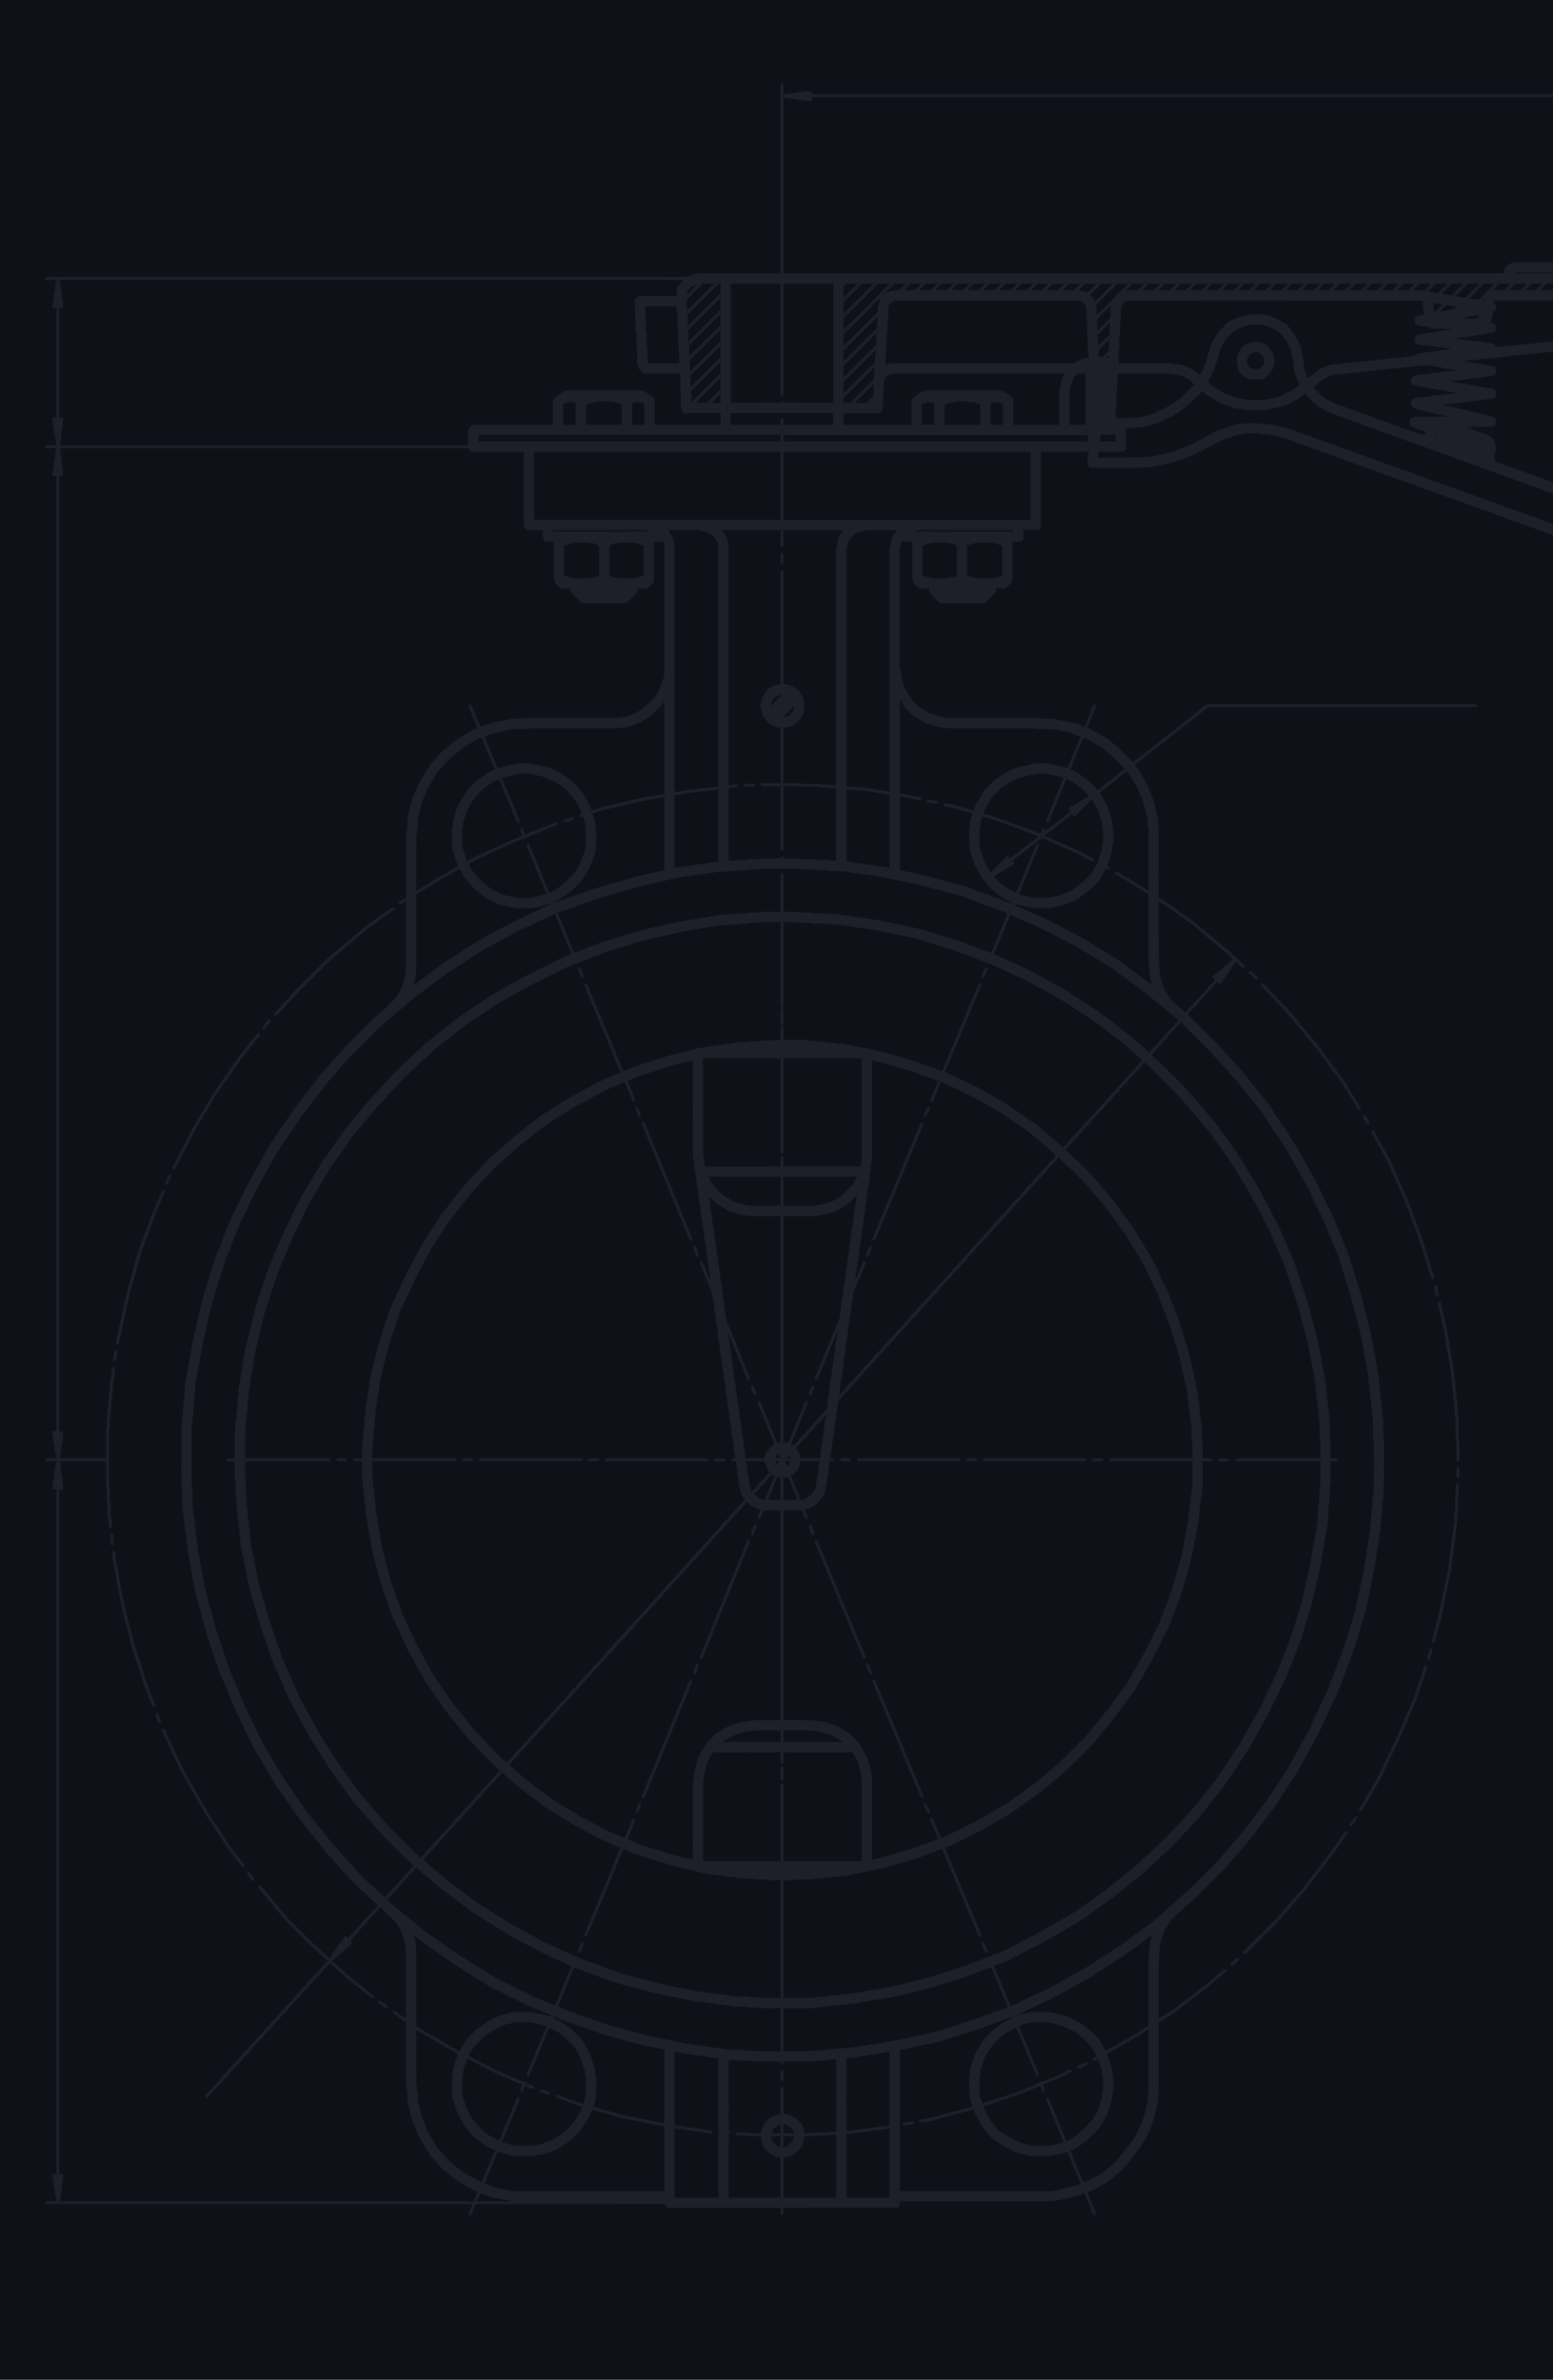 <?xml version="1.0" encoding="UTF-8"?> <svg xmlns="http://www.w3.org/2000/svg" id="Layer_1" data-name="Layer 1" viewBox="0 0 402.62 617.08"> <defs> <style> .cls-1 { fill: #101118; } .cls-1, .cls-2 { stroke-width: 0px; } .cls-2 { fill: #1d1f29; } </style> </defs> <rect class="cls-1" width="402.62" height="617.08"></rect> <g> <path class="cls-2" d="m402.62,24.42h-192.11v-.76c-1.86-.08-3.67.37-5.5.56-.65-.02-1.25.29-1.9.2.01-.95,0-1.9,0-2.85h-.54c-.34.65-.2,1.39-.22,2.09v47.22c-7.01.01-14.02,0-21.04.01-1.06.18-2.13.38-3.07.93-12.82.04-25.65,0-38.47.01H12.16c-.41-.03-.44.47-.43.76.97,0,1.93,0,2.89,0-.22,1.49-.48,2.97-.67,4.46-.19.98-.39,1.95-.3,2.95.33,0,.66-.02.95-.19v28.59c-.29-.17-.62-.19-.95-.19.02.61-.07,1.23.1,1.82.33,1.79.5,3.62.88,5.4-.88.02-1.76-.02-2.64.02-.28.16-.24.47-.26.75.97,0,1.93,0,2.89,0-.25,1.52-.44,3.06-.75,4.58-.05.89-.33,1.74-.22,2.64.33,0,.66-.02.95-.19v248.02c-.29-.18-.62-.2-.95-.19-.11.89.18,1.75.22,2.63.32,1.46.43,2.95.76,4.4-.88.02-1.76-.03-2.64.01-.28.16-.24.47-.26.76.97-.01,1.93-.01,2.89,0-.21,1.14-.31,2.31-.56,3.45-.07,1.33-.55,2.61-.41,3.96.33,0,.66-.02.95-.19v177.85c-.29-.17-.62-.2-.95-.19.01.53-.07,1.09.1,1.62.26,1.8.54,3.62.88,5.41-.88.02-1.76-.02-2.64.02-.28.15-.24.46-.26.75,36.93-.01,73.85,0,110.78,0-.4.9-.95,1.82-.97,2.84.15,0,.44.01.58.01.5-.91.78-1.91,1.21-2.85,16.33,0,32.65-.01,48.97.01.14.37.44.64.7.94,9.79-.01,19.57,0,29.35,0,.01.54-.02,1.1.01,1.65.16.28.47.24.75.27v-1.92c9.85-.01,19.69-.01,29.53-.01.2-.22.41-.43.63-.62v-1.08h39.62c1.16-.22,2.33-.4,3.47-.7,1.66-.28,3.3-.69,4.82-1.42.44,1.37,1.1,2.65,1.6,3.99.24.58.42,1.19.75,1.74.15,0,.44-.01.58-.01,0-.14-.02-.4-.03-.54-.58-1.87-1.57-3.58-2.11-5.46.97-.2,1.8-.79,2.69-1.21.91-.64,2.02-.94,2.86-1.69.67-.59,1.38-1.14,2.05-1.73,1.72-1.26,2.92-3.04,4.32-4.61,1.01-1.4,2-2.81,2.96-4.25.41-.59.57-1.3.9-1.94.53-1.32,1.22-2.6,1.49-4.02.38-1.81,1.11-3.59.98-5.46.29-1.12.16-2.28.18-3.42,0-5.16-.01-10.33.01-15.5,1.43-1.08,2.99-1.96,4.47-2.96,2.93-2.26,5.85-4.52,8.78-6.78.65-.41,1.11-1.05,1.76-1.46.78-.76,1.69-1.37,2.43-2.17,0-.13,0-.39.01-.52-.25-.01-.48-.01-.72,0-.31.33-.62.68-.97.97-.69.44-1.19,1.1-1.87,1.54-.74.8-1.7,1.34-2.5,2.06-2.07,1.52-4.05,3.16-6.12,4.69-1.6,1.44-3.57,2.35-5.28,3.66.01-5.57-.02-11.14.02-16.7.18-.55.16-1.12.22-1.68.22-.57.06-1.21.32-1.77.48-1.22.68-2.57,1.46-3.65.37-.59.67-1.22,1.08-1.77.72-.72,1.43-1.48,2.19-2.16.66-.41,1.12-1.03,1.7-1.52.85-.54,1.41-1.4,2.26-1.92,1.92-1.88,3.79-3.8,5.7-5.68,1.15-1.19,2.39-2.3,3.41-3.61,2.42-2.89,5.02-5.63,7.23-8.7,2.13-2.87,4.46-5.61,6.28-8.7,1.08-1.54,2-3.17,3.08-4.7,1.13-1.76,2.22-3.53,3.12-5.41.58-.86.96-1.82,1.47-2.71.56-.81.87-1.75,1.4-2.58.94-1.48,1.47-3.17,2.31-4.7.46-.84.73-1.77,1.2-2.6.66-1.21,1.13-2.51,1.76-3.74,1.25-3.29,2.58-6.56,3.8-9.85.75-2.14,1.37-4.32,2.08-6.46.4-1.69,1.19-3.27,1.45-5,.99-4.74,2.13-9.46,2.82-14.25.3-2.13.73-4.26,1.01-6.39.23-.68-.03-1.41.18-2.09.24-.67-.03-1.41.19-2.08.25-.74-.03-1.54.19-2.28.22-.62.01-1.3.15-1.93.33-.89-.04-1.86.31-2.74.05-3.84,0-7.68.03-11.53,0-.59.06-1.19-.15-1.75-.2-1.87.18-3.8-.23-5.64-.02-.37.02-.74-.02-1.11-.29-.75-.06-1.57-.35-2.32.07-1.02-.26-1.98-.23-2.99-.3-.7-.03-1.49-.27-2.2-.17-.51,0-1.05-.14-1.56-.62-3.48-1.24-6.97-1.87-10.46-.51-2.5-1.2-4.97-1.86-7.44-.48-1.79-.81-3.63-1.44-5.38-.71-2.43-1.53-4.82-2.22-7.26-.8-2.62-2.04-5.07-3-7.63-.77-1.7-1.37-3.48-2.25-5.14-1.52-2.94-2.81-5.99-4.37-8.91-1.18-1.99-2.29-4.02-3.46-6.02-2.06-3.83-4.68-7.33-7.04-10.98-1.06-1.74-2.43-3.26-3.67-4.86-1.52-1.9-3.04-3.79-4.55-5.69-.45-.5-1-.91-1.38-1.47-.53-.79-1.36-1.31-1.89-2.09-.45-.68-1.15-1.13-1.63-1.78-.45-.68-1.09-1.19-1.64-1.78-2.39-2.37-4.74-4.78-7.16-7.12.44-.89,1.36-1.39,1.89-2.2.54-.78,1.37-1.31,1.9-2.09.45-.67,1.15-1.13,1.63-1.78.64-.97,1.7-1.58,2.25-2.62.09.2.19.41.3.62.13-.01.39-.01.52-.01.89-1.22,1.76-2.45,2.58-3.72.42-.68,1-1.25,1.33-1.98.48.52,1.01.99,1.49,1.52h.71c-.01-.13-.01-.39-.01-.52-.85-.74-1.54-1.67-2.49-2.31-.76-.62-1.34-1.45-2.16-2-2.87-2.45-5.83-4.78-8.69-7.24-2.95-2.06-5.89-4.12-8.84-6.18-.01-5.55-.01-11.1-.01-16.64-.02-.54.08-1.09-.1-1.6-.22-.75.05-1.54-.18-2.28-.23-1.19-.56-2.35-.84-3.52-.39-1.95-1.4-3.67-2.09-5.51-.9-1.61-1.95-3.13-2.86-4.73l.03-.13c5.54-4.26,10.99-8.63,16.51-12.92.73-.69,1.66-1.14,2.31-1.92,23.25-.04,46.5,0,69.75-.01,0-.3-.03-.8-.43-.76-22.75,0-45.51,0-68.26-.01-.72-.05-1.55.02-2.05.61-3.37,2.63-6.72,5.28-10.09,7.92-2.79,2.16-5.51,4.41-8.35,6.5-1.24-1.17-2.4-2.42-3.64-3.6-1.39-1-2.54-2.35-4.11-3.1-1.12-.66-2.24-1.33-3.42-1.89-.23-.14-.49-.18-.75-.2.57-1.22,1.04-2.48,1.57-3.7.26-.78.75-1.5.71-2.34-.14-.01-.43-.01-.58-.01-.3.5-.47,1.06-.7,1.6-.51,1.39-1.19,2.7-1.64,4.12-.78-.28-1.53-.61-2.29-.91-1.69-.34-3.38-.67-5.06-1.01-1.42-.44-2.94.05-4.36-.38-7.9-.01-15.8.01-23.7-.01-.94-.17-1.91-.26-2.81-.6-.74-.28-1.56-.36-2.24-.79-.79-.47-1.59-.94-2.37-1.42-.86-.85-1.82-1.63-2.43-2.68-.5-.84-1.21-1.57-1.45-2.54-.29-1.1-.89-2.14-.86-3.3-.24-.59-.07-1.24-.27-1.83-.11-.34-.08-.7-.08-1.05,0-9.8-.01-19.6,0-29.4.15-.84.28-1.7.58-2.51.14.14.28.28.42.43h2.22c.01,3.21-.01,6.42.01,9.64.14.5.28,1.05.69,1.42.43.4.8.93,1.41,1.07.73.02,1.46,0,2.2,0,.09.51.23,1.01.48,1.46.5.58,1.07,1.08,1.6,1.64.32.32.7.71,1.2.7,3.65-.01,7.31,0,10.97-.01,1.24-.6,2.02-1.83,3.06-2.7v-1.09c.87.01,1.73,0,2.6,0,.57-.6,1.16-1.19,1.76-1.76v-10.37h2.22c.2-.22.41-.43.63-.63v-2.41h3.92c.2-.22.41-.43.63-.62v-19.67h12.33c.01.46-.02.92-.17,1.36-.04.55-.03,1.1-.11,1.64-.01.51.38.84.7,1.17h13.22c.8-.25,1.65-.19,2.48-.18,1.75-.22,3.46-.72,5.2-1.06,1.86-.38,3.55-1.27,5.35-1.86,1.03-.47,2.02-1.01,3.04-1.5,1.28-.59,2.44-1.39,3.73-1.96,1.67-.96,3.57-1.37,5.36-2.04.54-.24,1.15-.02,1.71-.18.63-.22,1.31-.1,1.97-.13.83.04,1.69-.12,2.5.17.64.08,1.31-.08,1.94.14,1.53.46,3.16.6,4.66,1.21,22.95,8.28,45.89,16.56,68.84,24.84v-2.9c-22.56-8.14-45.13-16.28-67.7-24.42-1.34-.58-2.81-.71-4.21-1.11-1.1-.27-2.23-.45-3.36-.41-.87-.3-1.78-.15-2.67-.18-.72.03-1.45-.1-2.13.15-.54.1-1.09,0-1.63.06-1.19.27-2.32.71-3.48,1.08-2.52.74-4.7,2.26-7.05,3.38-.9.43-1.76.91-2.67,1.31-1.94.65-3.78,1.62-5.82,1.96-1.58.25-3.11.92-4.73.78-.58-.09-1.12.21-1.69.19-3.61.01-7.22,0-10.84.01.23-.48.24-1,.22-1.52h6.38c.2-.22.41-.43.63-.63v-5.44c.77-.04,1.57.12,2.32-.14.48-.1.97-.02,1.46-.05,1.64-.27,3.22-.8,4.82-1.26,1.77-.93,3.67-1.66,5.28-2.87.78-.62,1.65-1.11,2.39-1.79,1.19-1.18,2.37-2.38,3.57-3.56.65.88,1.72,1.23,2.57,1.86,1.3.9,2.75,1.54,4.25,2.02,1.5.77,3.22.7,4.83,1.05h4.34c1.69-.31,3.39-.6,5.06-1.01,1.98-.97,4.05-1.87,5.72-3.36.25.43.49.92.91,1.23.8.64,1.43,1.48,2.23,2.13,1.13.76,2.4,1.28,3.61,1.89,19.13,6.93,38.26,13.85,57.39,20.78v-2.92c-3.2-1.15-6.39-2.31-9.59-3.47-1.81-.57-3.53-1.38-5.37-1.86.05-.63-.28-1.21-.21-1.83-.05-.39.46-.58.39-.97.01-.87-.23-1.72-.48-2.54-.21-.85-1.06-1.31-1.8-1.63-1.79-.71-3.62-1.31-5.39-2.07,1.92-.03,3.84,0,5.77,0,.71-.03,1.44-.23,1.89-.81v-1.24c-.32-.29-.61-.65-1.06-.7-3.41-.86-6.86-1.6-10.28-2.43-.64-.16-1.27-.39-1.94-.35v-.35c.53-.02,1.09.07,1.6-.11.49-.16,1.03,0,1.52-.19.49-.16,1.03,0,1.52-.19.49-.16,1.02,0,1.52-.19.48-.16,1.02,0,1.51-.19.44-.15.92-.02,1.37-.15.58-.21,1.23-.04,1.82-.27.87-.07,1.86-.08,2.42-.85v-1.23c-.3-.24-.52-.63-.93-.65-3.43-.67-6.88-1.19-10.3-1.83-.22-.02-.42-.09-.6-.21.55-.06,1.13.07,1.67-.12.49-.16,1.03,0,1.52-.19.49-.16,1.02,0,1.52-.19.48-.16,1.02,0,1.51-.19.44-.15.92-.02,1.37-.15.58-.21,1.23-.03,1.82-.26.87-.07,1.86-.1,2.42-.86v-1.24c-.21-.19-.41-.39-.64-.57-1.04-.26-2.11-.41-3.17-.6-1.35-.17-2.67-.52-4.02-.61.42-.65,1.27-.18,1.88-.41.66-.26,1.39.01,2.05-.23.55-.18,1.15.02,1.71-.19.61-.2,1.28.04,1.89-.19.55-.18,1.16.03,1.71-.19.61-.2,1.28.04,1.89-.19.56-.18,1.16.02,1.71-.19.62-.2,1.28.04,1.9-.19.55-.18,1.15.03,1.7-.19.62-.2,1.29.04,1.9-.19.55-.18,1.16.03,1.71-.19.61-.2,1.28.04,1.9-.19.22-.07.44-.08.67-.08v-2.66c-.39.02-.78.03-1.15.18-1.01-.08-1.97.26-2.98.22-.61.24-1.27.13-1.9.19-.75.29-1.58.05-2.32.34-1.02-.07-1.98.27-2.99.23-.61.24-1.26.13-1.9.19-.47.17-.97.19-1.46.16-.33-1.08-1.6-1.15-2.54-1.15-.55-.18-1.12-.17-1.68-.22-.59-.24-1.23-.05-1.82-.27-.45-.13-.93,0-1.36-.15-.5-.18-1.03-.03-1.52-.18-.58-.2-1.2-.08-1.79-.11v-.19c1.47.05,2.89-.41,4.34-.58,1.78-.32,3.57-.57,5.35-.91.41-.02.63-.41.93-.64v-1.23c-.22-.19-.43-.4-.62-.62-.25,0-.49-.01-.72-.01.3-.83.47-1.69.41-2.58.31-.29.62-.58.93-.88v-1.21c-.22-.2-.42-.41-.63-.62.16-.19.34-.38.5-.57h14.92v-2.96c-.09.09-.18.18-.26.28-1,.02-2,.02-3.01.01.52-.58,1.11-1.1,1.63-1.69.55-.01,1.09-.01,1.64-.01v-2.66h-9.86v-.19h9.86v-2.65h-9.85c-.89.14-1.87.42-2.43,1.19-.28.52-.38,1.12-.63,1.65-62.2,0-124.4.01-186.6,0V25.37c.72-.09,1.38.26,2.09.2,1.06.16,2.11.36,3.18.42.69.24,1.43.11,2.15.14,0-.33-.02-.66-.19-.95h192.28v-.76Zm-213.16,82.69h26.55c-.01,1.01,0,2.02,0,3.03h-12.9v-1.71h-.54c-.28.53-.23,1.13-.22,1.71h-12.89v-3.03Zm27.31,36.98v59.55c-.59,0-1.19.04-1.75-.17-.75-.09-1.54.09-2.27-.19-1.19-.06-2.38,0-3.57-.02-.77-.03-1.57.1-2.31-.17-1.25-.06-2.51,0-3.76-.02v-14.41c1.55.09,3.04-.7,4.05-1.84.7-.6.89-1.55,1.26-2.36.01-.93.01-1.87,0-2.8-.27-.62-.48-1.27-.81-1.86-.47-.54-.98-1.05-1.52-1.52-.92-.47-1.92-.92-2.98-.82v-29.58h-.54c-.34.64-.2,1.38-.22,2.09v27.46c-1.15.06-2.24.57-3.18,1.21-.98,1.16-1.74,2.55-2.03,4.05-.14.28.02.56.08.85.22.73.21,1.55.64,2.2.4.5.76,1.02,1.17,1.5.91.8,2.08,1.48,3.32,1.43,0,4.8.01,9.6,0,14.4-1.63.01-3.25-.02-4.88.01-.28.15-.25.47-.26.75h5.14c0,5.43.01,10.86,0,16.28-.03.41.46.44.76.43v-16.71c1.39.07,2.82-.17,4.18.19,1.7.02,3.4-.03,5.1.01.94.36,1.96,0,2.9.35.49.05.98.01,1.48.02v18.77c-.78-.03-1.57.1-2.31-.17-1-.07-2,.02-2.99-.03-1.11-.34-2.29-.11-3.43-.18-1.6-.37-3.28-.12-4.91-.19-.01-.14-.02-.43-.02-.57h-.51c-.09.19-.18.38-.28.57-1.81.02-3.62-.03-5.43.02-1,.38-2.11-.04-3.11.31-.73.12-1.47-.02-2.2.07-.87.3-1.79.12-2.69.17v-18.76c.78.09,1.5-.28,2.28-.2v-.54c-.73-.49-1.5.01-2.28-.02-.01-20.74,0-41.47,0-62.21-.13-.67-.26-1.35-.44-2.01-.43-.66-.89-1.3-1.29-1.98h15.19c.01,1.38-.02,2.75.01,4.13.16.28.47.24.75.26v-4.39h15.57c-.41.55-.79,1.12-1.16,1.7-.45.75-.36,1.64-.59,2.46-.26.8-.15,1.65-.16,2.48Zm-13.89,41.92c.93-1,1.9-1.96,2.89-2.9.23,1.62-1.35,2.96-2.89,2.9Zm-.53-5.92c0,.13-.01.4-.01.53-.86.76-1.6,1.65-2.47,2.39.08-.83.46-1.64,1.04-2.25.46-.26.94-.48,1.44-.67Zm-17.52,24.03c-.56.18-1.16-.02-1.71.19-.56.18-1.16-.02-1.71.19-.49.15-1.03,0-1.51.19-.35.11-.71.07-1.06.08-1.34.14-2.64.55-3.98.58-.01-20.99-.01-41.98,0-62.97.08-1.01-.22-1.99-.43-2.97-.38-.65-.77-1.29-1.1-1.96,2.59.01,5.18-.02,7.77.02.82.14,1.59.46,2.4.63,1.38.65,2.58,1.96,2.73,3.52.01,20.8,0,41.59,0,62.39-.47.01-.95-.06-1.4.11Zm1.4.66c.01,6.17,0,12.35,0,18.53-1,.36-2.08.3-3.11.53-2.17.29-4.32.63-6.49.91-.57.24-1.23-.03-1.78.3.01-6.18-.01-12.36.02-18.54,0-.48.59-.39.92-.41,1.07-.19,2.16-.37,3.24-.56.82.07,1.6-.26,2.43-.22.64-.28,1.36-.05,2.01-.27.55-.18,1.16.02,1.71-.19.34-.11.7-.08,1.05-.08Zm-47.79-69.99v-17.63h63.91c0,5.88.01,11.75,0,17.63-21.3.01-42.6,0-63.91,0Zm4.93,3.04v-.38h23.14c.67-.02,1.37.07,1.97.36-8.37.04-16.74.01-25.11.02Zm23.52,3.65v7.89c-.81-.02-1.51.46-2.29.59-1.2.02-2.39,0-3.59,0-1.02-.22-2.13-.14-3.03-.78,0-2.56-.01-5.12,0-7.67.63-.22,1.18-.73,1.89-.64,1.6-.33,3.27-.17,4.9-.17.69.31,1.4.55,2.12.78Zm-11.57.03v7.83c-.7.13-1.34.5-2.07.45-1.49.34-3.04.12-4.56.16-.82-.24-1.68-.42-2.47-.76v-7.7c.87-.11,1.61-.66,2.47-.81,1.26-.01,2.52-.02,3.77.01.49.15.99.2,1.51.2.46.17.88.44,1.35.62Zm47.03-28.71v1.7h-78.32v-1.7h78.32Zm-56.32-2.66v-5.46c.54.01,1.04-.23,1.55-.39.56-.08,1.15-.04,1.67.21v5.64h-3.22Zm5.88,0v-5.09c.65-.36,1.37-.62,2.1-.76.64.04,1.23-.27,1.88-.22.95.02,1.93-.08,2.86.19.88-.1,1.61.47,2.45.63v5.25h-9.29Zm11.95,0v-5.47c.96-.79,2.18-.26,3.22.03v5.44h-3.22Zm15.15-8.58c2.59-2.6,5.17-5.21,7.79-7.78,0,1.01,0,2.01,0,3.02-2.56,2.47-5.01,5.04-7.57,7.51-.11-.91.23-1.91-.21-2.75Zm-.16-8.23c2.69-2.59,5.27-5.29,7.95-7.89,0,1.01,0,2.01,0,3.02-2.69,2.59-5.27,5.29-7.95,7.88,0-1-.01-2.01.01-3.01Zm-.2-.97c0-.94-.01-1.88.01-2.82,2.75-2.66,5.39-5.42,8.14-8.08,0,.94,0,1.88,0,2.82-2.75,2.66-5.39,5.42-8.14,8.08Zm8.15-2.75c0,1.01,0,2.01,0,3.02-2.62,2.53-5.14,5.16-7.76,7.7-.07-.95.15-1.94-.13-2.86,2.66-2.6,5.24-5.27,7.9-7.86Zm0,8.35c0,1,0,2.01,0,3.01-1.18,1.13-2.34,2.29-3.47,3.47-1,.01-2.01.01-3.01.01,2.14-2.19,4.3-4.35,6.49-6.49Zm0,4.17v2.32h-2.32c.75-.8,1.52-1.57,2.32-2.32Zm0-21.83c-2.81,2.72-5.52,5.55-8.33,8.27,0-1.01-.01-2.01.01-3.02,2.81-2.71,5.52-5.54,8.33-8.26,0,1,0,2.01,0,3.01Zm0-6.78c0,.87,0,1.74,0,2.61-2.88,2.78-5.65,5.67-8.52,8.45,0-1-.01-2,0-3.01,2.71-2.63,5.34-5.34,8.03-7.98.12-.02.36-.05.48-.07Zm-6.01.17c-.84.97-1.78,1.85-2.7,2.74-.09-1.48,1.49-2.34,2.7-2.74Zm-2.69,3.9c1.37-1.32,2.72-2.67,4.04-4.04,1-.01,2.01-.01,3.01-.01-2.33,2.38-4.68,4.73-7.06,7.06,0-1,0-2.01.01-3.01Zm-162.73,2.23c.29.16.62.19.95.19-.02-.72.1-1.46-.14-2.15-.06-1.07-.26-2.13-.42-3.18.06-.72-.29-1.37-.2-2.09h131.43c10,0,20.01-.02,30.02.02-.38.8-1.19,1.34-1.43,2.22-.27.61-.11,1.29-.15,1.93-3.09,0-6.19.01-9.28,0-.75.04-1.59.54-1.61,1.36.16,1.25.04,2.5.08,3.75.36,1.3.12,2.66.19,3.99.36,1.29.12,2.65.19,3.98.37,1.41.1,2.9.2,4.34.18.57.34,1.15.61,1.68.47.61,1.24,1.08,2.03,1.01,2.77-.01,5.54,0,8.31,0,.36,1.48.19,3.02.23,4.54.35,1.3.13,2.66.18,3.99-.03.68.32,1.28.82,1.71,3.14-.01,6.29,0,9.43,0v3.03h-17.06c-.01-2.26-.01-4.52,0-6.77-.72-.8-1.69-1.29-2.59-1.83-.98-.45-2.07-.29-3.11-.31-5.62,0-11.24,0-16.87-.01-.79.06-1.42.58-2.09.95-.75.44-1.59.99-1.7,1.93-.02,2.01,0,4.03-.01,6.04-6.76,0-13.52.01-20.28,0-.87.01-1.62.67-1.71,1.55-.02,1.25,0,2.5-.01,3.76-35.27,0-70.55.01-105.83,0-.05-.59.25-1.12.21-1.71.19-1.84.64-3.65.56-5.52-.33,0-.66.02-.95.19v-28.59Zm152.31,10.02c-.05-1.07,0-2.14-.02-3.2-.38-1.35-.09-2.77-.21-4.15-.32-.99-.11-2.05-.17-3.07h8.15c0,.58-.07,1.19.15,1.75.19,1.43-.18,2.92.22,4.33.11,1.39-.18,2.82.19,4.17.08,1.51-.15,3.05.22,4.53-2.65.01-5.3.02-7.95,0-.49-.01-.41-.6-.41-.93-.06-1.15.16-2.32-.17-3.43Zm-44.83,480.96c-35.77,0-71.53,0-107.3-.01.19-1.63.46-3.24.63-4.88.24-.7.12-1.44.14-2.15-.33-.01-.66.02-.95.19v-177.85c.29.16.62.19.95.19-.02-.72.1-1.46-.14-2.15-.04-1.32-.42-2.59-.45-3.9-.15-.44-.19-.91-.17-1.36,3.98-.01,7.96-.01,11.95,0,0,2.08-.01,4.16,0,6.24.46,1.55-.09,3.21.36,4.77.04.94,0,1.89.01,2.83.13,1.06.39,2.1.4,3.17.15.28.47.24.75.27.09-1.23-.2-2.43-.38-3.63-.02-.95.02-1.89,0-2.84-.38-1.35-.09-2.77-.21-4.14-.23-.62-.16-1.29-.17-1.94v-12.32c0-.36-.03-.72.08-1.06.26-.74-.03-1.54.19-2.28.26-.73-.03-1.53.19-2.27.26-.74-.03-1.54.19-2.28.27-.78-.06-1.64.23-2.43.18-.8-.08-1.65.23-2.43.07-1.33.55-2.62.4-3.97-.27.02-.59-.02-.74.27.02,1.18-.4,2.32-.45,3.51-.31.83.03,1.74-.26,2.58-.18.69.06,1.43-.15,2.12-.25.73.03,1.54-.19,2.28-.25.73.03,1.53-.19,2.27-.25.74.03,1.54-.19,2.28-.16.45-.1.93-.11,1.41.01,2.27,0,4.55.01,6.82-3.99,0-7.97.01-11.96,0,.07-1.14.4-2.25.41-3.39.23-1.21.44-2.41.36-3.64-.33-.01-.66.02-.95.18V123.25c.29.16.62.19.95.19.08-1.23-.13-2.44-.36-3.64,0-1.21-.4-2.38-.4-3.59,35.31,0,70.62-.01,105.93,0,.13.38.44.65.7.94,4.53,0,9.07,0,13.61,0,0,6.25,0,12.51-.01,18.77.02.61.37,1.13.81,1.52h4.13c-.03,1.06-.16,2.32.8,3.04h2.04c0,2.97,0,5.94,0,8.91-.07.81.19,1.68.79,2.24.4.38.76.86,1.32.98.73.02,1.47,0,2.2,0,.11.49.19,1.03.51,1.44.84.6,1.47,1.45,2.25,2.11.22.13.44.28.71.25,3.71-.01,7.42,0,11.13,0,.89-.93,1.79-1.83,2.71-2.71,0-.37,0-.73.01-1.09.86.01,1.73,0,2.59,0,.57-.6,1.16-1.19,1.77-1.76,0-3.46,0-6.92,0-10.37h2.41c.34.97.22,2.01.24,3.03-.01,10.55.02,21.11-.01,31.66-.49,1.57-.88,3.23-1.86,4.59-.58,1.25-1.74,2.05-2.64,3.05-.54.62-1.28,1-1.94,1.47-1.14.83-2.56,1.1-3.82,1.69-.64-.03-1.25.08-1.87.2-7.96.02-15.92,0-23.88.01-1.17.35-2.39.1-3.58.21-2.35.54-4.77.85-7.03,1.7-.37.14-.71.32-1.09.4-.06-.38-.2-.72-.37-1.05-.68-1.56-1.26-3.16-1.99-4.68-.14,0-.43,0-.58.01-.04.74.36,1.39.61,2.06.58,1.32,1.1,2.66,1.67,3.98-1.02.11-1.8.88-2.7,1.29-1.12.71-2.35,1.26-3.33,2.16-.99.79-1.97,1.57-2.96,2.36-.51.68-1.23,1.19-1.7,1.91-.52.73-1.37,1.2-1.76,2.03-.92,1.6-1.99,3.11-2.84,4.74-.53,1.41-1.34,2.7-1.74,4.15-.37,1.52-.75,3.04-1.14,4.55-.08.83.11,1.68-.19,2.47-.05.82.06,1.65-.21,2.44,0,5.3.01,10.59,0,15.89-.65.31-1.22.77-1.9,1.04,0,.24,0,.49.01.74.72-.02,1.26-.55,1.88-.85.03,5.51,0,11.03.01,16.55-.02.71.08,1.44-.16,2.13.03,1.16-.57,2.2-.86,3.3-.2.78-.72,1.42-1.11,2.11-.56,1.14-1.59,1.97-2.53,2.79-.57,1.09-1.77,1.63-2.61,2.5-.96.67-1.71,1.58-2.55,2.38-2.23,2.26-4.52,4.47-6.73,6.74-.59.85-1.4,1.51-2,2.36-.84.75-1.44,1.71-2.26,2.48-.42.64-1,1.15-1.52,1.7-1.06,1.41-2.11,2.82-3.17,4.24-1.27,1.51-2.35,3.19-3.63,4.7-.92,1.36-1.82,2.74-2.74,4.1-1.19,1.55-2.14,3.27-3.33,4.82-1.74,3.13-3.5,6.24-5.24,9.36-.91,1.65-1.69,3.36-2.55,5.04-.74,1.85-1.75,3.57-2.59,5.38-.65,1.62-1.29,3.25-1.95,4.87-.72,2.09-1.7,4.09-2.34,6.21-.98,3.24-2.04,6.46-2.98,9.72-.85,3.93-1.88,7.82-2.65,11.76-.54,3.06-1.07,6.12-1.64,9.17-.3.84.04,1.75-.26,2.59-.17.63.05,1.3-.15,1.93-.25.74.04,1.54-.19,2.28-.24.67.03,1.4-.19,2.08-.24.68.03,1.41-.19,2.09-.09.26-.12.55-.11.83.04,5.06-.03,10.11,0,15.17.44,1.9.01,3.9.25,5.82.21.53.04,1.13.23,1.67.16.49.01,1.03.19,1.52.16.49.01,1.02.19,1.51.16.49,0,1.03.19,1.52.16.49,0,1.03.19,1.52.15.44.02.91.15,1.36.24.65.01,1.37.26,2.02.65,3.53,1.26,7.08,1.9,10.62.86,3.23,1.77,6.46,2.63,9.7.58,2.13,1.35,4.2,2.03,6.3.64,1.83,1.17,3.7,1.91,5.5,1.76,3.95,3.15,8.06,5.17,11.9.4.81.84,1.6,1.15,2.46.58,1.23,1.22,2.44,1.82,3.67.88,1.9,2.13,3.59,3.11,5.43.63,1.07,1.28,2.13,1.91,3.21.66,1,1.14,2.1,1.9,3.03,2.48,3.41,4.71,7,7.39,10.25,1.77,2.21,3.54,4.42,5.31,6.64.66.67,1.36,1.3,1.89,2.09,1.04.93,1.8,2.11,2.85,3.03,1.22,1.6,2.77,2.92,4.17,4.37.54.59,1.28.97,1.8,1.6.7.78,1.49,1.44,2.29,2.1-.48.97-1.47,1.51-2.04,2.41-.53.72-1.31,1.23-1.81,1.98-.51.74-1.31,1.23-1.79,2-.65.84-1.58,1.44-2.1,2.4-.09-.22-.19-.42-.29-.62-.13,0-.39.01-.52.01-.92,1.25-1.82,2.52-2.66,3.83-.41.63-.94,1.18-1.26,1.87-.7-.87-1.7-1.4-2.41-2.25-.47-.55-1.13-.89-1.62-1.41-1.45-1.46-2.91-2.91-4.36-4.37-1.13-1.2-2.42-2.26-3.42-3.59-2.1-2.41-4.01-4.99-6.17-7.35-.13,0-.39,0-.52-.01v.72c.59.44.96,1.09,1.47,1.62,1.33,1.58,2.59,3.21,3.94,4.77.93,1.21,1.96,2.33,3.07,3.39,1.61,1.61,3.23,3.22,4.84,4.83.44.44.86.92,1.39,1.27.79.6,1.35,1.45,2.2,1.98.35.35.86.66,1.05,1.11-.58.62-1.27,1.14-1.73,1.86-.54.71-1.31,1.22-1.82,1.97-.54.78-1.37,1.3-1.9,2.08-.53.79-1.36,1.31-1.89,2.09-.48.71-1.24,1.18-1.71,1.9-.54.78-1.37,1.3-1.9,2.09-.53.77-1.36,1.3-1.89,2.08-.54.78-1.37,1.3-1.9,2.09-.54.78-1.37,1.3-1.9,2.08-.53.78-1.36,1.3-1.89,2.09-.54.78-1.37,1.3-1.9,2.09-.53.77-1.37,1.3-1.9,2.08-.47.71-1.23,1.18-1.7,1.9-.51.74-1.29,1.25-1.82,1.97-.57.88-1.49,1.43-2.06,2.31-.56.75-1.38,1.29-1.89,2.09-.54.67-1.2,1.24-1.81,1.84-.01.23-.01.47,0,.71h.52c.6-.69,1.32-1.26,1.88-1.97.53-.84,1.41-1.38,1.97-2.2.54-.78,1.37-1.3,1.9-2.09.53-.78,1.36-1.3,1.89-2.08.48-.71,1.24-1.18,1.71-1.9.54-.78,1.37-1.3,1.9-2.08.53-.79,1.36-1.31,1.89-2.09.54-.78,1.37-1.3,1.9-2.09.54-.78,1.37-1.3,1.9-2.08.53-.78,1.36-1.31,1.89-2.09.54-.78,1.37-1.3,1.9-2.08.54-.79,1.37-1.31,1.9-2.09.45-.68,1.15-1.13,1.62-1.78.6-.91,1.56-1.5,2.14-2.42.68-.78,1.49-1.43,2.07-2.29,1.18-1.06,2.04-2.39,3.25-3.42.99.5,1.56,1.52,2.47,2.14.78.53,1.31,1.36,2.08,1.9,1.42,1.11,2.85,2.2,4.24,3.35.63.52,1.37.92,1.9,1.57.23-.01.47-.01.71,0-.01-.13-.01-.4-.01-.53-1.99-1.7-4.1-3.26-6.14-4.9-.87-.58-1.44-1.5-2.31-2.06-.85-.63-1.41-1.6-2.38-2.06.51-.62,1.25-.99,1.78-1.59,1.09-1.02,2.33-1.86,3.34-2.97.15-.33-.1-.59-.34-.77.5-.95,1.48-1.5,2.08-2.38.47-.71,1.23-1.18,1.7-1.89.54-.78,1.37-1.31,1.9-2.09.57-.84,1.51-1.36,1.95-2.3,1.36,1.4,2.94,2.58,4.22,4.08.41.77.92,1.49,1.32,2.27.31.9.59,1.8.91,2.7.45,2.01.29,4.09.31,6.14v13.68c-.91-.54-1.76-1.17-2.6-1.8-.22-.2-.55-.11-.81-.14,0,.14,0,.42-.01.56,1.1.84,2.24,1.63,3.42,2.35.01,4.85,0,9.7,0,14.55.02.53-.08,1.09.11,1.61.2.68-.03,1.42.14,2.12.31.89-.06,1.87.27,2.77.55,1.92.82,3.93,1.64,5.76.46,1.01.87,2.03,1.31,3.05.84,1.48,1.79,2.9,2.65,4.37.34.75,1.1,1.18,1.57,1.84.47.72,1.18,1.23,1.7,1.91,1.34,1.13,2.72,2.22,4.11,3.29,1.68.92,3.28,1.99,5.06,2.73-.3.82-.74,1.58-.97,2.42Zm79.73-309.5c.14,0,.41-.01.54-.01v-22.19c1.14.02,2.27-.02,3.4.02,1.22.37,2.52.04,3.77.22,1.1.33,2.28,0,3.41.19,1.26.38,2.61-.1,3.87.3,2.5.28,4.98.76,7.47,1.07,1.82.25,3.64.57,5.43,1.02,2.21.41,4.4.9,6.6,1.37,3.31.95,6.58,2.02,9.88,3,3.37,1.23,6.72,2.53,10.09,3.77,2.08,1.03,4.23,1.94,6.33,2.95,2.79,1.13,5.34,2.76,8.01,4.13,1.66,1.01,3.45,1.79,5.01,2.95,1.57.95,3.07,1.98,4.59,3,3.29,1.92,6.15,4.47,9.21,6.71.85.67,1.75,1.28,2.48,2.07.6.68,1.42,1.1,1.99,1.81.39.51,1.06.74,1.42,1.27-.3.4-.72.7-.99,1.13-.53.78-1.36,1.3-1.89,2.08-.48.71-1.24,1.18-1.71,1.9-.54.78-1.37,1.3-1.9,2.09-.48.71-1.23,1.18-1.7,1.89-.54.78-1.37,1.3-1.9,2.09-.48.71-1.23,1.18-1.71,1.9-.53.78-1.36,1.3-1.89,2.08-.46.68-1.16,1.13-1.63,1.78-.42.65-1.03,1.12-1.55,1.68-.35.35-.58.8-.94,1.14-.99.88-1.68,2.02-2.7,2.86-1.93-1.83-4.03-3.47-6.02-5.23-1.12-1.07-2.52-1.76-3.73-2.72-1.74-1.16-3.44-2.38-5.16-3.55-3.03-1.65-5.93-3.52-9.04-5-2.2-1.07-4.47-1.98-6.62-3.14,1.76-4.02,3.39-8.1,5.1-12.15,1.34-3.21,2.7-6.41,4.03-9.62.15-.36.23-.74.22-1.13-.15,0-.44,0-.58-.01-3.25,7.55-6.33,15.17-9.54,22.74-2-.81-4.05-1.47-6.07-2.2-1.59-.67-3.28-1.03-4.92-1.54-2.17-.5-4.26-1.31-6.45-1.69-1.07-.16-2.06-.72-3.17-.63-1.9-.39-3.8-.79-5.71-1.11-.42-.03-.84.04-1.24-.09-.61-.23-1.28.01-1.9-.19-.55-.22-1.15-.01-1.7-.19-.57-.21-1.18-.03-1.75-.15-.76-.3-1.6,0-2.35-.31-1.95-.06-3.9,0-5.85-.03.01-1.26,0-2.52,0-3.79h-.54c-.46,1.2-.11,2.53-.22,3.79-.77.04-1.57-.11-2.32.15-1,.16-2.05-.13-3.03.19-1,.16-2.05-.13-3.03.19-.74.1-1.5.01-2.24.04-3.57.55-7.16,1.11-10.74,1.58-1.8.68-3.72.93-5.57,1.45-1.94.42-3.84,1.02-5.71,1.68-1.85.5-3.64,1.16-5.46,1.76-.86.39-1.74.74-2.62,1.08-2.88-6.8-5.68-13.64-8.57-20.45-.34-.75-.56-1.56-.97-2.28-.15.01-.44.01-.58.01-.05.64.26,1.22.49,1.8,2.82,6.73,5.65,13.46,8.44,20.2.16.34.35.68.41,1.06-2.8,1.14-5.59,2.31-8.19,3.86-1.16.51-2.2,1.25-3.35,1.77-1.31.6-2.47,1.46-3.7,2.18-1.81,1.17-3.67,2.26-5.47,3.45-1.9,1.52-3.81,3.02-5.73,4.51-.71.63-1.56,1.07-2.19,1.8-.47.55-1.14.87-1.61,1.42-.53.62-1.27.99-1.8,1.61-.51.58-1.21.93-1.71,1.52-.93.84-1.76,1.77-2.65,2.66-.68,1.07-1.79,1.76-2.49,2.82-.49.58-1.08,1.07-1.59,1.63-1.98,2.56-4.01,5.09-6.01,7.64-1.44,2.39-3.05,4.68-4.52,7.05-.73.92-1.09,2.04-1.74,3-.61,1.12-1.12,2.28-1.73,3.4-1.21,1.93-1.97,4.08-3.02,6.08-.47,1.31-1.24,2.48-1.72,3.79-.57,1.03-.86,2.19-1.25,3.3-.61,1.85-1.24,3.7-1.85,5.55-.83,3.21-1.68,6.41-2.51,9.62-.36,2.88-.84,5.74-1.26,8.61-.29.84.03,1.75-.26,2.59-.17.69.06,1.43-.14,2.12-.24.68-.01,1.42-.15,2.12-.33.88.04,1.85-.31,2.74-.06,1.06-.01,2.12-.03,3.18-.76.04-1.57-.14-2.28.22,0,.14.01.41.01.55.76-.01,1.51,0,2.27,0,0,1.51.01,3.03,0,4.55-.02.45.24.86.19,1.32-.05.77.3,1.49.2,2.27.2.67.18,1.36.2,2.06.29.75.06,1.57.35,2.32-.1,1.15.31,2.23.43,3.36.58,2.99.86,6.03,1.66,8.96.97,3.38,1.62,6.86,2.95,10.13,1,2.86,1.9,5.77,3.31,8.46.46.83.72,1.76,1.2,2.59.54.96.85,2.01,1.39,2.97,1.36,2.44,2.68,4.9,4.04,7.33.47,1.06,1.29,1.89,1.86,2.89.88,1.15,1.62,2.41,2.51,3.56.6.85,1.08,1.8,1.84,2.53,1.52,1.95,3.12,3.83,4.65,5.78,1.12,1.57,2.77,2.68,3.89,4.26,1.69,1.63,3.22,3.42,5.06,4.86-1.03.96-1.83,2.14-2.87,3.09-.55.89-1.43,1.49-2.06,2.31-.48.76-1.29,1.25-1.79,2-.53.78-1.36,1.31-1.89,2.09-.46.67-1.16,1.13-1.63,1.78-.57.88-1.5,1.44-2.06,2.32-.54.71-1.31,1.22-1.79,2-.68.77-1.49,1.42-2.07,2.29-.92.79-1.56,1.84-2.46,2.65-.71.65-1.16,1.51-1.93,2.11-.49-.55-1.15-.91-1.66-1.44-1.73-1.74-3.47-3.48-5.21-5.22-.66-.67-1.38-1.29-1.9-2.07-.8-.74-1.37-1.66-2.17-2.39-.51-.8-1.3-1.37-1.82-2.17-.82-.76-1.42-1.73-2.26-2.47-1.47-2-2.93-4.03-4.4-6.03-1.66-2.18-3.14-4.49-4.55-6.83-1.49-2.34-3.03-4.65-4.22-7.16-.5-.74-.84-1.56-1.28-2.32-.61-.89-.94-1.93-1.55-2.82-.58-.93-.89-1.99-1.4-2.95-.94-2.32-2.04-4.57-2.98-6.88-.65-1.28-.91-2.71-1.49-4.01-1-2.99-2.18-5.93-2.97-8.98-.95-3.39-2.11-6.73-2.69-10.21-.49-2.3-.87-4.63-1.44-6.91.06-.95-.28-1.85-.22-2.8-.22-.55-.14-1.13-.19-1.7-.29-.76-.05-1.58-.34-2.33.07-.9-.29-1.74-.21-2.63-.43-1.36.06-2.83-.36-4.2-.1-1.13.15-2.31-.19-3.41-.03-1.64-.04-3.28-.02-4.91,7.34-.01,14.69-.01,22.03,0,0-.31-.02-.8-.43-.77-7.2.01-14.4,0-21.6,0,.01-2.52-.02-5.05.02-7.57.31-.81.03-1.7.34-2.51.08-.6-.07-1.21.11-1.78.22-.63.01-1.3.15-1.94.31-.82-.03-1.73.31-2.54-.06-1.38.3-2.7.49-4.06.36-2.11.71-4.22,1.06-6.33.32-2.1,1.02-4.11,1.41-6.18.43-1.78.88-3.55,1.32-5.31,1.13-3.42,2.27-6.84,3.41-10.25,1.7-3.75,3.06-7.67,4.98-11.32.81-1.51,1.39-3.12,2.22-4.62,1.34-2.9,3.16-5.55,4.75-8.32,2.12-3.68,4.79-6.99,7.13-10.52,2.19-2.61,4.36-5.24,6.56-7.85.67-.96,1.64-1.65,2.38-2.54.72-1.1,1.88-1.81,2.6-2.91,1.44-1.53,2.94-3,4.44-4.46,1.14-.74,1.89-1.93,3.01-2.68.72-.62,1.33-1.34,2.01-1.98,2.78-2.14,5.51-4.35,8.28-6.51,2.84-1.9,5.69-3.8,8.53-5.69,3.53-1.91,6.93-4.03,10.55-5.77,2.06-1.03,4.13-2.06,6.19-3.09,1.59-.85,3.31-1.38,4.97-2.05,1.67-.68,3.35-1.35,5.04-1.98,1.36-.63,2.84-.92,4.25-1.43,2.55-.71,5.04-1.62,7.61-2.26,1.86-.39,3.71-.87,5.58-1.24,4.36-1.15,8.85-1.65,13.27-2.48.82-.2,1.69.04,2.51-.14.89-.31,1.87.06,2.77-.27.72-.12,1.46.02,2.19-.07,1-.37,2.09.03,3.09-.34,1.76-.04,3.53-.01,5.29-.02,0,7.14.01,14.28,0,21.43-.01.26.14.51.22.77Zm139.55,108.47c.01,1.13-.01,2.27,0,3.4.38,1.61.11,3.3.19,4.94-7.02,0-14.03.01-21.05,0-.33.02-.75-.12-.93.25-.01.12-.03.38-.04.52,7.34-.01,14.68-.01,22.02,0v4.17c-.01.64.07,1.31-.16,1.93-.11.88.12,1.8-.19,2.65-.09.73.04,1.47-.07,2.2-.31.85-.04,1.77-.19,2.65-.26.69-.11,1.42-.15,2.14-.66,3.78-1.25,7.57-1.92,11.36-.75,3.13-1.4,6.28-2.14,9.42-1.38,4.08-2.36,8.29-4.05,12.26-.7,1.76-1.4,3.52-2.11,5.28-.71,1.97-1.79,3.78-2.68,5.67-.63,1.63-1.52,3.15-2.27,4.74-1,1.89-2.12,3.72-3.12,5.61-.87,1.36-1.51,2.86-2.46,4.17-1.95,2.86-3.79,5.8-5.8,8.62-1.31,1.6-2.58,3.24-3.86,4.86-1.11,1.3-2.04,2.75-3.3,3.9-.43.4-.84.82-1.16,1.31-.76.89-1.72,1.59-2.36,2.57-1.34,1.38-2.72,2.72-4.07,4.09-.37.4-.87.64-1.23,1.04-.68.64-1.28,1.39-2.07,1.92-.69.57-1.25,1.27-1.92,1.87-2.77,2.22-5.51,4.47-8.29,6.69-2.72,1.96-5.44,3.92-8.19,5.84-3.26,1.85-6.49,3.77-9.76,5.6-3.1,1.48-6.05,3.24-9.19,4.65-3.73,1.37-7.36,3.02-11.14,4.22-1.76.61-3.56,1.07-5.31,1.71-2.18.8-4.46,1.24-6.7,1.83-2.04.49-4.06,1.07-6.11,1.48-3.2.52-6.4,1.06-9.59,1.6-.84-.08-1.62.29-2.45.2-.62.17-1.25.19-1.88.21-.69.28-1.47.03-2.16.31-.57.1-1.16-.04-1.71.19-.69.09-1.39-.03-2.06.22-2.46.04-4.92,0-7.38.01v-30.53c1.14-.06,2.32.16,3.43-.17,1.31-.06,2.62.03,3.93-.04.61-.25,1.26-.13,1.9-.19.75-.29,1.57-.05,2.32-.34,1.02.07,1.98-.27,2.99-.23.49-.19,1.02-.17,1.54-.17,1.16-.21,2.33-.39,3.47-.7,2.21-.37,4.37-.93,6.56-1.4,2.08-.54,4.12-1.19,6.18-1.78,3.02-.76,5.86-2.08,8.79-3.09,2.88,6.8,5.68,13.64,8.57,20.45.34.75.55,1.56.97,2.28.14-.01.43-.01.58-.02.04-.59-.22-1.13-.44-1.65-2.97-7.14-6.01-14.25-8.91-21.41,1.7-.45,3.2-1.41,4.78-2.15,2.13-1.1,4.32-2.07,6.39-3.29,1.67-.98,3.34-1.98,5.03-2.93,1.64-.99,3.12-2.2,4.7-3.27,1.49-1.1,3.04-2.13,4.5-3.27,2.51-2.24,5.28-4.18,7.6-6.63,1.92-1.93,3.86-3.85,5.78-5.79,2.05-2.62,4.24-5.13,6.21-7.82,1.1-1.44,2.11-2.94,3.23-4.36,1.29-1.63,2.2-3.5,3.26-5.28.84-1.48,1.69-2.98,2.55-4.46,1.2-2.4,2.4-4.8,3.6-7.2.71-1.29,1.08-2.71,1.64-4.06.7-1.94,1.53-3.84,2.16-5.81.67-2.21,1.22-4.44,1.88-6.65.53-1.67.77-3.41,1.14-5.12.55-2.86,1.24-5.71,1.44-8.61.24-.64.06-1.34.31-1.97.07-1.38.37-2.72.45-4.1.21-.56.14-1.16.14-1.75v-5.68c.82,0,1.65-.01,2.47,0v-.55c-.77-.38-1.64-.17-2.47-.22,0-1.19.01-2.39,0-3.59-.45-1.63.03-3.37-.29-5.02-.35-2.93-.72-5.84-1.1-8.76-.52-2.5-1.04-5-1.62-7.49-.2-1.12-.43-2.25-.84-3.33-.73-2.42-1.45-4.84-2.23-7.25-.9-2.49-1.9-4.94-2.82-7.42-.48-1.3-1.18-2.49-1.77-3.73-.56-1-.89-2.1-1.46-3.1-1.42-3.07-3.4-5.83-5.08-8.76-1.27-2.27-2.99-4.22-4.45-6.36-.99-1.23-1.81-2.59-2.93-3.71-.9-1.18-1.95-2.23-2.86-3.4-.57-.51-.94-1.2-1.51-1.72-1.14-1.13-2.27-2.28-3.42-3.41-1.17-.85-2.11-1.96-3.14-2.98.49-.54,1.07-1,1.47-1.62.48-.65,1.18-1.11,1.63-1.78.54-.79,1.37-1.31,1.9-2.09.47-.71,1.23-1.18,1.7-1.9.54-.78,1.37-1.3,1.9-2.08.48-.71,1.23-1.19,1.71-1.9.32-.49.78-.86,1.18-1.27.58-.51.92-1.22,1.52-1.72.63-.51,1.01-1.25,1.61-1.8.41-.41.86-.79,1.19-1.28.48-.71,1.23-1.18,1.7-1.9.54-.78,1.37-1.3,1.9-2.08.28-.42.67-.76,1-1.14,1.31.99,2.41,2.22,3.58,3.37,1.9,1.9,3.79,3.8,5.69,5.69,2.37,2.81,4.8,5.57,7.16,8.39,2.25,3.18,4.6,6.3,6.75,9.56,1.74,3.04,3.77,5.93,5.33,9.09,1.16,1.86,1.93,3.94,3.09,5.81,1.25,2.38,2.17,4.9,3.27,7.34.63,1.58,1.41,3.1,1.92,4.73.93,2.8,1.86,5.59,2.8,8.39.69,2.05,1.1,4.17,1.72,6.24.37,1.74.98,3.42,1.27,5.18.59,3.03,1.14,6.06,1.72,9.1,0,.57,0,1.15.19,1.7-.06.95.28,1.84.23,2.8.21.54.13,1.13.19,1.7.28.75.05,1.58.34,2.33-.1.96.27,1.87.2,2.83Zm-190.4,173.54c.07.81-.2,1.59-.61,2.28-1.9-.67-3.79-1.39-5.7-2.06-.39-.24-.83-.28-1.28-.24,0,.14-.01.43-.01.57,2.24.92,4.53,1.7,6.82,2.51-.31.52-.42,1.13-.78,1.63-.75,1.18-1.42,2.46-2.48,3.4-.61.58-1.18,1.22-1.81,1.79-.6.41-1.22.8-1.82,1.21-.9.58-1.96.8-2.93,1.24-.96.48-2.05.47-3.07.72-1.51.04-3.02.03-4.53.01-1.05-.26-2.12-.5-3.17-.82-.51-.16-.04-.64.07-.93,1.11-2.68,2.26-5.34,3.36-8.03.34-.89.89-1.75.89-2.72-.15,0-.43-.01-.58-.01-1.29,2.85-2.39,5.8-3.68,8.67-.36.84-.63,1.73-1.09,2.52-.77-.44-1.6-.77-2.36-1.22-.65-.5-1.3-.98-1.96-1.45-.62-.65-1.21-1.33-1.77-2.02-.74-.59-1.01-1.51-1.52-2.27-.86-1.44-1.27-3.07-1.82-4.64,0-1.88-.2-3.8.16-5.65-.09-1.42.78-2.65,1.01-4.02,1.59.69,3.04,1.65,4.61,2.38,1.83.91,3.63,1.88,5.54,2.63,1.39.57,2.74,1.24,4.17,1.7-.21.61-.62,1.18-.56,1.86.14,0,.43.01.57.01.28-.5.59-.99.66-1.56.76.34,1.51.85,2.39.81,0-.14.01-.43.01-.58-.68-.52-1.87-.44-2.17-1.37-.22.03-.43.07-.63.13-1.69-.69-3.37-1.4-5.04-2.13-1.98-.8-3.83-1.86-5.75-2.78-1.07-.65-2.18-1.22-3.32-1.71.07-.72.66-1.21.97-1.82.36-.8,1.09-1.31,1.67-1.93.64-.57,1.08-1.34,1.87-1.74,1.5-1.11,3.21-1.88,4.89-2.69.86-.24,1.75-.35,2.61-.61,1.18-.09,2.38-.03,3.57-.04,1.06.13,2.08.48,3.14.65.49.09.97.23,1.4.5-1.62,3.71-3.12,7.48-4.69,11.22-.23.53-.49,1.06-.44,1.66.14,0,.43.01.57.01,1.58-3.53,2.95-7.16,4.5-10.7.24-.62.5-1.23.7-1.86,1.69.5,3.14,1.58,4.43,2.74.95,1.08,2.26,1.9,2.77,3.3,1.13,1.62,1.52,3.58,2.19,5.41-.06.88.3,1.72.22,2.62-.05,1.14.12,2.3-.19,3.42Zm-43.45-.35c-.35-.94,0-1.97-.34-2.9-.03-4.56-.03-9.13-.01-13.7,3.32,1.96,6.67,3.85,9.99,5.8.26.16.54.29.82.41-.55,1.77-1.47,3.51-1.36,5.41-.28,1.04-.23,2.15-.17,3.23.05,1.11-.16,2.27.25,3.34.45,1.26.75,2.57,1.38,3.75.41.89,1.01,1.68,1.39,2.59.34.87,1.23,1.32,1.69,2.12.54.53.96,1.2,1.62,1.61.82.56,1.58,1.2,2.39,1.77.8.41,1.6.84,2.44,1.18-.68,1.42-1.2,2.9-1.85,4.33-.5,1.35-1.16,2.63-1.6,4-1.7-.76-3.27-1.76-4.89-2.66-1.38-1.15-2.91-2.13-4.09-3.5-.83-.76-1.42-1.73-2.27-2.47-.87-1.35-1.73-2.71-2.51-4.11-.68-1.79-1.66-3.47-2.06-5.35-.24-1.02-.5-2.03-.76-3.03-.1-.61.01-1.23-.06-1.82Zm28.85-21.29c-1.25.02-2.51-.03-3.76.03-1.19.27-2.38.51-3.57.8-.95.43-1.86.93-2.8,1.38-.72.31-1.27.89-1.94,1.28-.69.51-1.53.85-2.04,1.57-.68.77-1.49,1.42-2.14,2.22-.56,1.02-1.2,1.99-1.82,2.97-3.11-1.89-6.3-3.64-9.44-5.5-.61-.33-1.19-.71-1.69-1.19-.02-6.62,0-13.24-.01-19.85-.03-.33-.2-.63-.18-.96.06-.95-.35-1.82-.6-2.71.57.54,1.14,1.08,1.84,1.47,2.85,2.02,5.73,3.98,8.56,6.03,1.78,1.14,3.59,2.23,5.36,3.37,1.76,1.02,3.4,2.24,5.24,3.1,2.15,1.08,4.3,2.15,6.45,3.23,2.55,1.35,5.26,2.34,7.92,3.47.22.06.33.21.34.46-1.9-.42-3.79-.92-5.72-1.17Zm1.96-3.67c-1.93-.79-3.75-1.81-5.63-2.72-1.8-.91-3.63-1.79-5.42-2.72-3.17-1.96-6.32-3.93-9.46-5.91-1.57-1.07-3.11-2.21-4.7-3.27-1.58-1.21-3.33-2.19-4.81-3.52-2.14-1.72-4.25-3.47-6.37-5.2-.7-.57-1.43-1.1-2.04-1.77-.08-.13-.43-.31-.19-.46.98-.81,1.62-1.91,2.58-2.74.57-.52.92-1.22,1.51-1.71.69-.59,1.11-1.41,1.8-1.99.61-.5.94-1.23,1.54-1.73,2.05,1.71,4.05,3.46,6.08,5.19,2.86,2.13,5.7,4.3,8.57,6.41,3.06,1.94,6.13,3.87,9.2,5.79,1.87.95,3.69,2.01,5.56,2.97,3.46,2.03,7.22,3.47,10.84,5.19-1.43,3.39-2.82,6.8-4.23,10.2-1.61-.68-3.22-1.34-4.83-2.01Zm8.73-11.38c-2.87-1.27-5.76-2.5-8.52-4-.77-.53-1.67-.82-2.44-1.35-.84-.5-1.77-.85-2.58-1.4-2.2-1.07-4.18-2.54-6.29-3.77-1.47-1.01-3.03-1.88-4.51-2.88-2.57-1.92-5.13-3.85-7.7-5.77-1.98-1.77-4.06-3.43-6.03-5.21.7-.61,1.15-1.42,1.83-2.04.9-.81,1.54-1.86,2.46-2.65.58-.87,1.39-1.52,2.07-2.3.52-.85,1.41-1.39,1.95-2.23.54-.72,1.31-1.23,1.82-1.97.5-.75,1.3-1.24,1.78-2.01.6-.79,1.45-1.35,1.98-2.19.63-.71,1.35-1.32,1.88-2.1,1.08-.96,1.87-2.17,2.94-3.14.49-.71,1.12-1.3,1.71-1.93.96.58,1.6,1.53,2.53,2.13,1.52,1.62,3.48,2.7,5.15,4.15,1.14.87,2.33,1.7,3.44,2.63,1.33.81,2.66,1.64,3.99,2.45,1.89,1.08,3.65,2.37,5.62,3.3,3.29,1.63,6.45,3.61,9.96,4.74-2.97,7.34-6.09,14.63-9.12,21.94-.16.35-.24.73-.22,1.12.14.01.43.01.58.02,3.24-7.55,6.33-15.18,9.54-22.74,1.48.67,2.98,1.31,4.52,1.86,1.96.54,3.88,1.19,5.83,1.75,2.16.71,4.39,1.19,6.59,1.75,1.76.34,3.47.88,5.23,1.22,1.38.06,2.72.38,4.1.45.63.24,1.34.06,1.97.31.82-.03,1.6.27,2.42.24,1.18.39,2.47-.07,3.65.33,1.01.12,2.06-.14,3.04.19,1.12.06,2.25,0,3.37.02.02,2.65-.03,5.29.03,7.94.2.38.06.77-.03,1.17,0,7.14.01,14.28,0,21.42-1.14,0-2.27.01-3.41.01-.65-.02-1.31.06-1.93-.17-1.14-.13-2.31.15-3.42-.19-1.08-.12-2.19.13-3.26-.15-3.07-.4-6.15-.79-9.22-1.2-.78.05-1.49-.31-2.26-.41-2.53-.5-5.05-1.02-7.58-1.51-2.4-.62-4.79-1.3-7.18-1.92-1.56-.47-3.18-.75-4.67-1.41-2-.7-3.99-1.42-5.96-2.18-1.94-.64-3.83-1.42-5.65-2.32Zm-30.06-128.51c-7.07.01-14.15,0-21.22,0,.03-1.06-.06-2.12.05-3.18.32-.83-.03-1.74.27-2.57.18-.7-.06-1.44.15-2.13.25-.74-.04-1.54.19-2.28.2-.57.06-1.19.1-1.78.51-2.96.91-5.93,1.36-8.9.24-1.33.72-2.6,1-3.92.4-1.72.93-3.4,1.33-5.12.86-2.61,1.74-5.22,2.6-7.83.61-1.34,1.18-2.7,1.87-4,.34-.94.82-1.82,1.27-2.72.64-1.57,1.4-3.1,2.27-4.55.69-1.33,1.29-2.71,2.09-3.98.43-.98,1.01-1.87,1.62-2.75.79-1.39,1.76-2.67,2.61-4.02.88-1.65,2.2-2.99,3.31-4.47,1.02-1.38,2.15-2.66,3.17-4.03.67-1.03,1.75-1.69,2.41-2.72.7-.82,1.58-1.47,2.17-2.38,1.13-1.14,2.21-2.33,3.43-3.38.7-.43,1.15-1.15,1.82-1.6.65-.42,1.07-1.1,1.71-1.52.67-.45,1.12-1.16,1.81-1.6,2.27-1.71,4.46-3.51,6.72-5.23,1.56-.97,3.12-1.94,4.67-2.91,1.46-.89,2.87-1.88,4.44-2.58,2.42-1.32,4.83-2.67,7.33-3.85,1.23-.46,2.41-1,3.62-1.5.78,1.62,1.34,3.35,2.14,4.97.14-.01.43-.01.57-.02.05-.79-.4-1.47-.65-2.2-.49-1-.83-2.06-1.3-3.07.86-.36,1.74-.67,2.58-1.08,2.05-.7,4.09-1.38,6.16-2,2.66-.98,5.44-1.55,8.18-2.23-.01,7.64,0,15.27-.01,22.91.02.65-.08,1.32.15,1.94.05.56.03,1.14.22,1.68-.02,1.09.24,2.14.38,3.21,1.27,9.07,2.54,18.13,3.81,27.19-.9-1.51-1.27-3.28-2.1-4.82-.14,0-.43,0-.58,0-.05.69.31,1.3.55,1.93.74,1.9,1.57,3.76,2.31,5.66.39.77.4,1.63.56,2.46,1.89,13.64,3.84,27.27,5.71,40.9-.33.06-.65.17-.96.28,0,.14.01.41.01.55.37-.01.74-.01,1.11-.01.2,1.84.51,3.67.77,5.51-.05.82.29,1.59.46,2.39.23.72.37,1.56,1.05,2.03-.4.58-.84,1.12-1.37,1.58-.51.44-.82,1.07-1.32,1.53-.38.37-.79.73-1.09,1.18-.54.78-1.37,1.3-1.9,2.09-.48.71-1.23,1.18-1.7,1.89-.54.78-1.37,1.3-1.9,2.09-.48.71-1.23,1.18-1.71,1.9-.35.51-.85.91-1.28,1.36-.5.46-.8,1.08-1.32,1.53-.77.64-1.24,1.53-2,2.18-.56.45-.92,1.09-1.42,1.61-.97.87-1.66,1.99-2.66,2.84-.55.76-1.22,1.43-1.88,2.1-.58.92-1.53,1.52-2.12,2.44-.53.66-1.25,1.16-1.73,1.87-.48.71-1.23,1.18-1.71,1.89-.53.78-1.36,1.3-1.89,2.09-.48.71-1.24,1.18-1.71,1.9-.54.78-1.37,1.3-1.9,2.08-.48.71-1.23,1.18-1.7,1.9-.33.48-.79.86-1.19,1.27-.58.51-.92,1.22-1.52,1.71-.63.52-1.01,1.26-1.61,1.81-.41.41-.86.79-1.18,1.28-.46.67-1.16,1.12-1.63,1.78-.42.64-1.03,1.12-1.55,1.67-.35.35-.58.81-.95,1.15-.94.83-1.61,1.91-2.56,2.75-.57.86-1.39,1.51-2.07,2.29-.55.88-1.48,1.45-2.03,2.33-.68.78-1.49,1.43-2.07,2.29-.95.83-1.61,1.92-2.56,2.75-.57.51-.92,1.22-1.51,1.71-.69.58-1.11,1.41-1.8,1.99-.79.68-1.29,1.61-2.09,2.28-.41.29-.58.85-.98,1.11-1.41-.91-2.45-2.24-3.65-3.39-.61-.65-1.32-1.22-1.82-1.97-.86-.96-1.83-1.83-2.73-2.77-1.98-2.5-3.99-4.98-6.02-7.43-1.57-2.4-3.29-4.7-4.85-7.1-.69-1.05-1.17-2.22-1.84-3.28-.47-.97-1.09-1.86-1.53-2.84-.51-.84-.99-1.7-1.37-2.6-.39-1.14-1.1-2.13-1.48-3.26-.47-1.05-1.06-2.04-1.45-3.12-.68-1.19-.92-2.57-1.48-3.81-.65-2.05-1.48-4.03-2.08-6.08-.28-1.21-.68-2.39-.95-3.61-.43-1.95-1.14-3.83-1.38-5.82-.32-1.78-.59-3.57-.91-5.35-.11-1.07-.52-2.1-.41-3.19-.18-.61-.2-1.24-.21-1.87-.32-.81-.03-1.71-.34-2.51.05-.96-.28-1.85-.23-2.8-.23-.62-.16-1.29-.17-1.93v-3.41c7.22-.01,14.43-.01,21.65,0,0-.31-.02-.8-.43-.77Zm85.36-78.86v-24.87h20.29c0,8.72.01,17.45,0,26.17-.11.63-.26,1.25-.19,1.89-6.7.01-13.4.01-20.1,0v-2.49c-.28.02-.59-.02-.75.27-.03.74,0,1.48-.01,2.22-6.57.01-13.14.01-19.72.01.04-.59-.01-1.17-.17-1.73.04-.58-.12-1.13-.2-1.69-.01-8.21,0-16.43-.01-24.65h20.1c.01,8.15.01,16.29,0,24.44-.03.4.46.43.76.43Zm38.68-13.67c.78-1.67,1.44-3.41,2.15-5.12.81.44,1.64.87,2.48,1.25,1.01.33,1.88.95,2.89,1.29,3.61,1.64,6.95,3.79,10.42,5.69,1.39.87,2.68,1.89,4.06,2.77,1.31,1.04,2.85,1.78,4.03,2.98,1.48,1.24,2.94,2.49,4.39,3.76.58.37,1.03.89,1.49,1.39-.45.92-1.38,1.44-1.94,2.28-.54.78-1.37,1.3-1.9,2.08-.48.72-1.23,1.19-1.71,1.9-.53.78-1.36,1.3-1.89,2.09-.48.71-1.24,1.18-1.71,1.9-.54.78-1.37,1.3-1.9,2.08-.48.71-1.23,1.18-1.7,1.9-.54.78-1.37,1.3-1.9,2.08-.48.71-1.23,1.18-1.71,1.9-.48.71-1.23,1.18-1.7,1.9-.54.78-1.37,1.3-1.9,2.08-.48.71-1.23,1.18-1.71,1.9-.53.78-1.36,1.3-1.89,2.09-.48.71-1.24,1.18-1.71,1.89-.54.78-1.37,1.3-1.9,2.09-.48.71-1.23,1.18-1.7,1.9-.54.77-1.37,1.3-1.9,2.08-.48.71-1.23,1.18-1.71,1.9-.53.78-1.36,1.3-1.89,2.08-.48.71-1.24,1.19-1.71,1.9-.54.78-1.37,1.3-1.9,2.09-.48.71-1.23,1.18-1.7,1.89-.48.71-1.24,1.18-1.71,1.9-.54.78-1.37,1.3-1.9,2.08-.48.72-1.23,1.19-1.7,1.9-.54.78-1.37,1.3-1.9,2.09-.48.71-1.23,1.18-1.71,1.89-.53.78-1.36,1.31-1.89,2.09-.46.67-1.16,1.13-1.63,1.78-.6.91-1.56,1.5-2.14,2.42-.64.71-1.36,1.34-1.91,2.13.16-1.93.55-3.83.77-5.75.96-6.93,1.95-13.86,2.91-20.79.86-2.1,1.72-4.21,2.62-6.3.23-.63.59-1.24.54-1.93-.14,0-.43,0-.57,0-.79,1.56-1.3,3.27-2.1,4.82,1.29-9.22,2.58-18.45,3.88-27.68.19-.59.03-1.24.27-1.82-.05-.83.29-1.61.22-2.43,0-8.35-.02-16.7,0-25.05,2.04.34,3.99,1.14,6.02,1.58,1.64.51,3.32.87,4.91,1.54,2.05.75,4.14,1.41,6.16,2.24-.5,1.16-.95,2.33-1.45,3.48-.24.58-.54,1.15-.5,1.79.15.01.44.01.58.02Zm67.33,92.53c-7.01,0-14.01.01-21.02,0-.42-.03-.44.46-.43.77,7.15-.01,14.3-.01,21.45,0,0,1.83.01,3.66.01,5.49-.02.65.06,1.31-.17,1.94.04.76-.25,1.47-.22,2.23-.39,2.51-.6,5.03-1,7.54-.52,2.58-1.03,5.16-1.55,7.75-1.18,3.86-2.02,7.84-3.58,11.58-.74,1.82-1.37,3.68-2.09,5.5-1.92,3.75-3.66,7.6-5.85,11.21-.97,1.63-1.8,3.34-2.89,4.89-2.04,2.64-3.91,5.42-6.03,8-1.25,1.59-2.58,3.12-3.81,4.73-2.16,2.2-4.36,4.36-6.53,6.55-1.38,1.48-3.06,2.63-4.56,3.97-1.51,1.22-2.94,2.53-4.55,3.6-1.77,1.27-3.54,2.54-5.31,3.8-1.52.88-3.03,1.77-4.56,2.65-2.9,1.82-6.03,3.21-9.07,4.77-1.12.55-2.22,1.17-3.43,1.5-.79-1.63-1.35-3.36-2.14-4.98-.14,0-.43.01-.58.01-.04.79.41,1.48.66,2.21.48,1,.83,2.06,1.29,3.07-1.85.7-3.7,1.4-5.56,2.09-1.77.74-3.68,1.07-5.5,1.7-2,.58-3.99,1.19-6.03,1.58-.02-7.09,0-14.17,0-21.26-.23-1-.22-2.05-.58-3.03-.4-1.01-.47-2.16-1.1-3.06-.64-1.02-1.2-2.08-1.88-3.07-.8-.84-1.62-1.66-2.47-2.46-.74-.46-1.5-.9-2.25-1.36-.75-.46-1.62-.64-2.41-1-1.05-.43-2.17-.65-3.3-.68-.7-.27-1.47-.02-2.17-.31-2.26-.06-4.52,0-6.79-.02v-54.43h4.72c.35.75.56,1.57.98,2.29.15-.01.44-.01.58-.02.03-.87-.48-1.63-.76-2.43,1.75-.19,3.23-1.41,4.22-2.81,1.25-1.49,1.36-3.54,1.65-5.38.16-1.45.46-2.9.58-4.36.37,0,.74,0,1.12.01v-.55c-.31-.11-.63-.22-.96-.28.59-4.53,1.26-9.06,1.91-13.59-.01-.25,0-.49.01-.73.18-.7.86-1.05,1.24-1.62.48-.77,1.29-1.26,1.79-2,.54-.79,1.36-1.31,1.9-2.09.47-.71,1.23-1.19,1.7-1.9.54-.78,1.37-1.3,1.9-2.08.48-.72,1.23-1.19,1.71-1.9.53-.78,1.36-1.3,1.89-2.09.48-.71,1.23-1.18,1.71-1.89.54-.79,1.36-1.31,1.9-2.09.47-.71,1.23-1.18,1.7-1.89.48-.72,1.23-1.19,1.71-1.9.53-.78,1.36-1.31,1.9-2.09.47-.71,1.23-1.18,1.7-1.9.54-.78,1.37-1.3,1.9-2.08.48-.71,1.23-1.19,1.71-1.9.32-.48.78-.86,1.18-1.27.58-.51.92-1.22,1.52-1.71.63-.52,1.01-1.26,1.61-1.81.41-.41.86-.79,1.19-1.28.47-.71,1.23-1.18,1.7-1.89.54-.78,1.37-1.31,1.9-2.09.48-.71,1.23-1.18,1.71-1.9.53-.78,1.36-1.3,1.89-2.08.48-.71,1.23-1.18,1.71-1.9.48-.71,1.23-1.18,1.71-1.9.53-.78,1.36-1.3,1.89-2.08.48-.71,1.23-1.18,1.71-1.9.54-.78,1.36-1.3,1.9-2.08.47-.72,1.23-1.19,1.7-1.9.54-.78,1.37-1.3,1.9-2.09.48-.71,1.23-1.18,1.71-1.89.51-.75,1.28-1.25,1.81-1.98.54-.84,1.46-1.37,1.95-2.25.12-.32.4-.05.53.1.67.65,1.31,1.35,2,1.99,1,.68,1.77,1.64,2.65,2.47,2.42,2.28,4.38,4.97,6.62,7.41.75,1.02,1.51,2.03,2.28,3.04,1.31,1.96,2.89,3.73,4.08,5.78,1.57,2.72,3.4,5.3,4.73,8.15.59,1.04.95,2.18,1.52,3.23.6,1.24,1.29,2.43,1.77,3.73.9,2.43,1.88,4.84,2.78,7.27.81,2.5,1.54,5.03,2.31,7.54.42,1.08.62,2.22.83,3.35.51,2.11.92,4.25,1.41,6.37.43,3.2.79,6.4,1.21,9.59.01,1.14-.01,2.28.01,3.41.36,1.42.11,2.92.18,4.37Zm-90.59,73.59h-15.42v-3.03c1.52,0,3.04-.01,4.55-.01.96.02,1.93-.09,2.86.19.82-.08,1.6.24,2.42.23.96.26,1.85.7,2.8,1,.99.42,1.9,1.02,2.79,1.62Zm-7.45-136.35c1.28-.2,2.58-.32,3.82-.73.53-.19,1.06-.35,1.6-.48.83-.32,1.56-.85,2.32-1.29,1.34-.64,2.14-1.95,3.27-2.86-1.48,10.6-2.98,21.22-4.46,31.82-2.04,5.02-4.16,10.01-6.21,15.03-.14.31-.18.64-.17.98.14,0,.43.01.58.01,1.59-3.57,2.98-7.25,4.55-10.84.26-.58.39-1.23.77-1.75-.77,5.39-1.5,10.79-2.28,16.19-.12,1.13-.4,2.23-.41,3.37-.14,1.08-1.24,1.55-1.79,2.39-.54.83-1.42,1.37-1.98,2.2-.48.7-1.23,1.17-1.71,1.89-.53.78-1.36,1.3-1.89,2.09-.39.56-.94.98-1.38,1.5-.23-.13-.46-.26-.68-.38,1.23-2.94,2.42-5.89,3.65-8.83.26-.77.75-1.5.71-2.34-.14,0-.43-.01-.58-.01-.65,1.24-1.02,2.62-1.65,3.88-.88,2.33-1.97,4.59-2.78,6.94-.47-.01-1.36.17-1.26-.57-.01-19.41-.01-38.81-.01-58.22,2.66,0,5.31,0,7.97,0Zm-7.97-2.67v-7.58h19.18c-.44.71-.91,1.39-1.32,2.11-.93.97-1.88,1.92-2.85,2.85-.88.58-1.78,1.17-2.76,1.59-1.17.26-2.27.8-3.48.88-.69.22-1.42.14-2.13.16-2.21,0-4.42-.01-6.64-.01Zm4.41,65.43c-.24-.96-.5-1.94-1.23-2.67.43-.47.92-.87,1.3-1.38.54-.84,1.42-1.38,1.98-2.2.48-.71,1.23-1.18,1.71-1.89.32-.49.77-.87,1.18-1.28.62-.55.97-1.33,1.66-1.81-.53,3.75-1.1,7.48-1.55,11.23h-5.05Zm4.89.77c-.21,1.83-.51,3.66-.77,5.5-.11,2.18-1.83,4.37-4.1,4.56-.25-1.07-.82-2.03-1.19-3.06-.4-1.08-.9-2.12-1.31-3.19.67-.45,1.31-.96,1.81-1.6.32-.7.62-1.44.66-2.22,1.63.01,3.27,0,4.9.01Zm-7.55,0c-.15.55-.52.97-.93,1.35-.06-.48-.29-.91-.48-1.35.47-.01.94-.01,1.41,0Zm-.84-.78c.04-.21.14-.38.28-.53.35-.16.37.35.53.54-.27,0-.55,0-.81-.01Zm.35,4.92c.69,2,1.58,3.93,2.38,5.9-1.21.01-2.42,0-3.64,0v-5.65c.43-.01.85-.14,1.26-.25Zm-6.76,62.99c-.83.01-1.68-.1-2.48.17-.83-.05-1.61.3-2.44.21-1.3.19-2.49.79-3.73,1.2-1,.4-1.86,1.06-2.79,1.57-.89.41-1.35,1.31-2.08,1.91-1.25,1.04-1.82,2.61-2.72,3.92-.6,1.22-.86,2.58-1.26,3.87-.2.48-.1,1.01-.18,1.52-.49,2-.3,4.06-.33,6.11-.01,5.26.01,10.51-.01,15.77-2.16-.54-4.34-1.03-6.46-1.72-1.95-.56-3.88-1.22-5.83-1.75-1.57-.57-3.11-1.21-4.61-1.91.46-1.01.81-2.07,1.29-3.06.25-.73.7-1.42.65-2.21-.14,0-.43-.01-.57-.01-.8,1.62-1.36,3.35-2.14,4.98-3.83-1.3-7.26-3.49-10.89-5.23-2.74-1.62-5.42-3.32-8.14-4.95-2.43-1.8-4.79-3.68-7.23-5.47-.78-.88-1.78-1.5-2.57-2.37-.32-.33-.73-.56-1.09-.83.51-.85,1.28-1.47,1.93-2.2.58-.93,1.54-1.51,2.14-2.42.45-.62,1.1-1.05,1.54-1.67.57-.88,1.5-1.44,2.06-2.31.54-.72,1.31-1.23,1.79-2.01.68-.77,1.49-1.42,2.07-2.29.92-.79,1.56-1.84,2.46-2.65.29-.29.58-.57.81-.91.47-.71,1.23-1.18,1.7-1.89.33-.49.79-.86,1.19-1.28.43-.4.69-.95,1.13-1.33.99-.86,1.68-1.98,2.66-2.84.66-1.03,1.71-1.72,2.39-2.74.48-.59,1.12-1.04,1.55-1.67.53-.79,1.36-1.31,1.89-2.09.48-.71,1.23-1.18,1.71-1.9.33-.48.78-.86,1.19-1.27.57-.51.92-1.22,1.51-1.71.63-.52,1.01-1.26,1.61-1.81.41-.41.86-.79,1.19-1.27.48-.72,1.23-1.19,1.71-1.9.32-.49.77-.87,1.18-1.28.58-.51.92-1.22,1.52-1.71.66-.55,1.05-1.33,1.71-1.89.71-.62,1.16-1.48,1.89-2.09.63-.52,1.01-1.26,1.61-1.8.35-.35.73-.68,1-1.09.54-.79,1.36-1.31,1.9-2.09.47-.71,1.23-1.18,1.7-1.9.54-.78,1.37-1.3,1.9-2.08.48-.72,1.23-1.19,1.71-1.9.53-.78,1.36-1.3,1.89-2.09.48-.71,1.23-1.18,1.71-1.89.54-.78,1.36-1.31,1.9-2.09.47-.71,1.23-1.18,1.7-1.89.45-.68,1.16-1.13,1.63-1.79.15-.16.2-.46.44-.51.39.46.91.77,1.44,1.05.65.44,1.37.8,2.15.89-.28.8-.79,1.56-.76,2.43.15.01.44.01.58.02.43-.72.63-1.54.98-2.29h4.34v54.43h-4.74Zm4.74,2.66v3.03h-15.04c.9-.6,1.8-1.2,2.8-1.62.94-.3,1.84-.74,2.8-1,.81,0,1.58-.28,2.39-.25.68-.25,1.41-.15,2.12-.17,1.65,0,3.29.01,4.93.01Zm-8.6-93.05c-1.45-3.55-2.9-7.09-4.35-10.64-.48-1.25-1.2-2.48-1.27-3.84-1.33-9.2-2.54-18.4-3.9-27.59-.13-1.13-.23-2.26-.48-3.37.95.77,1.66,1.84,2.79,2.39,1.23.7,2.39,1.57,3.79,1.9,1.04.22,2.03.74,3.11.69.39,0,.74.21,1.13.19,2.6,0,5.19,0,7.78,0,.01,19.52,0,39.03,0,58.55-.31.04-.6.14-.89.25-.04-.47-.29-.87-.48-1.28-1-2.53-2.05-5.03-3.09-7.54-.28-.67-.49-1.38-.86-2.01-.14,0-.43.01-.58.01-.04.79.42,1.48.66,2.2,1.24,2.99,2.46,5.98,3.7,8.97-.29.21-.59.41-.89.62-.5.26-.69.83-1.05,1.23-.45.48-.62,1.14-.74,1.77h-4.86c-.46-3.9-1.08-7.78-1.6-11.68-.89-6.32-1.77-12.64-2.65-18.96-.17-.65-.11-1.32-.35-1.95l.16-.02c.55,1.83,1.42,3.55,2.11,5.34.6,1.59,1.31,3.13,1.92,4.71.33.76.55,1.56.97,2.28.15,0,.44-.01.58-.01.04-.79-.41-1.48-.66-2.2Zm-10.19-50.52h18.79v7.58c-2.59,0-5.18.02-7.77,0-1.36-.17-2.67-.54-3.96-.98-1.05-.39-1.95-1.09-2.93-1.61-.49-.25-.82-.7-1.21-1.06-.56-.59-1.21-1.1-1.6-1.81-.4-.74-.9-1.41-1.32-2.12Zm14.77,79.24c.54-.73,1.17-1.38,1.8-2.03.2.16.41.32.67.42-.42,1.05-.91,2.09-1.3,3.15-.37,1.03-.95,1.99-1.19,3.06-1.09-.1-2.07-.8-2.85-1.52,1.04-.96,1.81-2.15,2.87-3.08Zm-3.51,2.52c-.78-1.95-.74-4.08-1.16-6.11.02-.64-.26-1.24-.23-1.87,1.57-.01,3.13,0,4.7,0,.3,1.05.86,2,1.35,2.97-.46.43-.95.85-1.31,1.38-.51.74-1.28,1.25-1.81,1.97-.42.64-1.02,1.12-1.54,1.66Zm4.27,2.06c.58-1.4,1.19-2.78,1.73-4.19.2-.59.58-1.1.66-1.72.29.07.58.17.87.27v5.64c-1.08,0-2.17.01-3.26,0Zm1.9-10.04c.33-.01.67-.01,1-.01-.22.25-.27.85-.71.75-.11-.25-.2-.49-.29-.74Zm-.02-.78c.21-.46.49-.9.96-1.14.02.42.21.8.43,1.15-.47,0-.93,0-1.39-.01Zm1.38,86.49c0,6.01.01,12.01,0,18.02h-20.1v-19.15c-.07-1.34.37-2.62.42-3.95.36-1.1.61-2.24,1.05-3.31.34-.63.75-1.21,1.08-1.84,5.85-.02,11.7,0,17.55,0,.01.92-.02,1.86.01,2.79.16.28.47.24.75.26,0-1.02.01-2.04,0-3.05,5.98-.01,11.96-.01,17.94,0,.3.75.83,1.38,1.18,2.11.36,1,.58,2.04.95,3.04-.04.7.26,1.35.22,2.05,0,7.01.01,14.03,0,21.05h-20.29v-20.1c-.13-.01-.4-.01-.54-.01-.34.65-.2,1.39-.22,2.09Zm-58.48-215.32c-2.15,1.07-4.3,2.15-6.44,3.22-2.15,1.03-4.17,2.3-6.26,3.42-1.38.84-2.86,1.52-4.19,2.45-1.86,1.24-3.72,2.48-5.57,3.72-1.16.8-2.39,1.5-3.46,2.43-1.95,1.59-3.96,3.11-5.92,4.7-.67.6-1.48,1.02-2.09,1.69-.68.65-1.28,1.4-2.07,1.92-.72.6-1.31,1.35-2.02,1.96-.94.62-1.61,1.55-2.47,2.27-.4.3-.67.72-1.03,1.07-.58.61-1.26,1.15-1.74,1.86-.6.78-1.41,1.38-2.03,2.13-.6.9-1.47,1.57-2.2,2.36-1.69,2.04-3.38,4.07-5.09,6.1-.81,1.08-1.81,2.01-2.51,3.18-1.08,1.51-2.12,3.05-3.22,4.55-.82,1.32-1.9,2.47-2.58,3.87-1.65,2.72-3.28,5.45-4.92,8.17-.74,1.47-1.48,2.95-2.21,4.43-.81,2.08-2.04,3.98-2.85,6.06-.67,1.45-1.22,2.94-1.87,4.39-.58,1.6-1.41,3.11-1.9,4.74-.82,2.47-1.64,4.93-2.47,7.4-.73,2.04-1.12,4.18-1.69,6.27-.43,2.05-.97,4.07-1.48,6.11-.54,3.36-1.12,6.72-1.67,10.09-.22.67.03,1.4-.18,2.09-.25.66.02,1.4-.19,2.08-.25.67.02,1.41-.19,2.09-.25.67.02,1.4-.19,2.08-.23.61.01,1.28-.19,1.9-.17.45-.1.93-.11,1.41.01,2.21,0,4.42,0,6.63-.7.02-1.44-.12-2.09.22,0,.14.01.41.01.55.69-.01,1.39-.01,2.09,0-.08,1.63.01,3.27,0,4.91.35,1.16.1,2.39.21,3.58.42,1.31-.09,2.72.34,4.03-.06.95.28,1.85.23,2.8.21.54.14,1.13.18,1.71.29.74.06,1.57.35,2.32-.08.9.28,1.74.21,2.63.53,2.29.94,4.62,1.42,6.92.39,1.87.67,3.76,1.26,5.57,1.11,3.75,2.09,7.53,3.4,11.21.59,1.41.96,2.9,1.56,4.31.71,2.44,1.85,4.7,2.84,7.03,1.07,2.23,1.84,4.6,3.16,6.7.49,1.12,1.19,2.12,1.7,3.23.99,1.68,1.82,3.45,2.86,5.11,1.49,2.25,2.85,4.59,4.34,6.84.63,1.23,1.52,2.27,2.29,3.41,1.46,1.96,2.87,3.95,4.32,5.92.48.88,1.38,1.41,1.91,2.26,1.27,1.33,2.39,2.78,3.66,4.11.49.77,1.25,1.29,1.73,2.07,2.16,2.2,4.37,4.36,6.53,6.55.56.61,1.31.98,1.82,1.64-.65.82-1.33,1.6-2.09,2.33-.57.93-1.53,1.53-2.11,2.44-.51.63-1.18,1.11-1.66,1.76-.43.64-1.02,1.14-1.57,1.67-1.39-.87-2.3-2.3-3.66-3.22-1.32-1.34-2.7-2.61-3.96-4-.51-.81-1.3-1.36-1.9-2.09-.62-.94-1.59-1.59-2.2-2.54-1.43-1.31-2.52-2.92-3.76-4.39-1.51-1.9-3.02-3.81-4.55-5.69-.94-1.39-1.91-2.76-2.89-4.13-1.35-2.05-2.9-3.98-4.12-6.11-.72-1.24-1.51-2.44-2.18-3.71-1.07-1.8-2.22-3.54-3.09-5.44-1.06-1.97-1.87-4.03-2.91-6.01-1.56-2.98-2.66-6.17-4.02-9.25-.52-1.42-1.23-2.76-1.66-4.22-1.04-3.24-2.22-6.45-3.17-9.72-.82-3.09-1.68-6.16-2.51-9.25-.55-2.94-1.06-5.89-1.59-8.83-.11-.95-.48-1.87-.4-2.84-.23-.7-.1-1.44-.33-2.14-.14-1.88-.5-3.72-.64-5.61-.24-.69-.08-1.44-.34-2.13-.04-1.52,0-3.03-.01-4.54.02-.46-.24-.87-.19-1.32,0-5.06-.02-10.11.01-15.17.34-.87.01-1.83.35-2.7.08-.59-.07-1.2.1-1.78.24-.69.01-1.43.15-2.12.3-.88.01-1.84.34-2.71-.14-1.22.25-2.38.41-3.57.75-3.87,1.27-7.77,2.26-11.59.56-2.52,1.14-5.04,1.73-7.55,1.16-3.6,2.2-7.24,3.41-10.82,1.31-3.2,2.5-6.45,3.83-9.64.75-1.58,1.63-3.1,2.29-4.72,1.72-3.69,3.7-7.24,5.73-10.76,2.12-4.17,5.07-7.83,7.58-11.77,1.12-1.41,2.18-2.88,3.27-4.31,1.66-1.96,2.96-4.21,4.8-6.01.42-.71,1.13-1.17,1.57-1.86.42-.58,1.04-.99,1.43-1.59.44-.63,1.09-1.08,1.49-1.74,1.28-1.43,2.73-2.7,4.06-4.09,2.13-2.04,4.07-4.31,6.43-6.09,2.17-1.87,4.41-3.67,6.57-5.57,2.86-2.12,5.73-4.25,8.61-6.36,2.88-1.87,5.75-3.74,8.65-5.58.85-.66,1.88-1.02,2.8-1.56.77-.53,1.67-.82,2.43-1.36,2.59-1.34,5.12-2.82,7.83-3.93,1.99-1,4.05-1.86,6.05-2.83.65,1.86,1.49,3.64,2.23,5.46.65,1.66,1.35,3.29,2.04,4.93-1.45.59-2.9,1.15-4.27,1.9Zm-35.96.83v-18.17c1.35-.72,2.59-1.62,3.91-2.38,2.38-1.57,4.92-2.88,7.41-4.27.23.73.73,1.32,1.06,2.01.27.69.96,1.06,1.37,1.65.96,1.33,2.24,2.34,3.53,3.32.91.89,2.18,1.23,3.26,1.86.93.58,2.06.59,3.08.9.79.16,1.58.33,2.37.48,1.38-.01,2.75.03,4.13-.02,1.41-.38,2.9-.49,4.24-1.1.15,0,.45-.01.6-.02-1.04.7-2.28,1.01-3.36,1.64-2.55,1.14-5.09,2.32-7.59,3.6-1.98,1.13-4.03,2.13-6,3.29-.92.43-1.83.9-2.66,1.52-1.41.84-2.75,1.8-4.17,2.65-1.75,1.24-3.65,2.24-5.34,3.57-1.6,1.25-3.28,2.41-4.9,3.63-.59.38-1.07.94-1.72,1.2.28-.94.67-1.88.61-2.88.26-.8.16-1.65.17-2.48Zm.5-38.19c.54-1.95.83-3.99,1.78-5.8.41-.71.63-1.5,1.02-2.22.76-1.31,1.57-2.59,2.36-3.88.52-.62,1.2-1.1,1.63-1.79.47-.6,1.08-1.07,1.55-1.68,1.12-.89,2.23-1.81,3.38-2.67.89-.51,1.73-1.08,2.64-1.54.69-.39,1.34-.9,2.14-1.05.65,1.85,1.49,3.64,2.22,5.46.39.97.79,1.94,1.24,2.88-.91.26-1.81.64-2.53,1.27-.96.75-2.17,1.22-2.92,2.22-.66.72-1.43,1.35-2.05,2.11-.67,1.38-1.62,2.61-2.28,3.99-.49,1.65-1.35,3.26-1.21,5.03-.24.73-.18,1.5-.24,2.26.12,1.13.02,2.28.08,3.41.4,1.61.99,3.17,1.52,4.74-3.03,1.63-6.03,3.29-8.91,5.19-.65.35-1.25.81-1.9,1.16-.03-4.69-.03-9.38,0-14.07.29-.79.09-1.63.22-2.44.32-.83-.02-1.74.26-2.58Zm25.71-.53c-1.36-3.18-2.63-6.4-4.05-9.56.52-.24,1.05-.47,1.62-.56,1.37-.21,2.69-.77,4.1-.66,1.79-.13,3.49.52,5.23.85,1.18.6,2.45,1.02,3.6,1.7.84.67,1.77,1.25,2.49,2.06.59.5.95,1.2,1.52,1.71.77.74,1.07,1.81,1.67,2.68.26.4.37.88.49,1.34-.2.09-.4.19-.6.3,0,.14.01.42.01.56.3-.01.6-.01.9,0,.19.58.41,1.15.59,1.74.04.63-.01,1.26.2,1.87.03,1.13.03,2.26,0,3.39-.18.54-.18,1.11-.2,1.68-.45,1.2-.87,2.4-1.37,3.58-.47.79-.95,1.58-1.42,2.36-1.03,1.06-2.05,2.13-3.14,3.11-1.11.65-2.13,1.7-3.46,1.81-.75-2.12-1.73-4.15-2.54-6.25-.93-2.08-1.69-4.24-2.66-6.29-.14,0-.43.01-.57.01-.05.59.21,1.13.44,1.66,1.57,3.74,3.07,7.51,4.69,11.23-.74.3-1.48.63-2.29.74-.76.09-1.47.46-2.25.4-1.01-.01-2.02.03-3.03-.01-1.04-.2-2.07-.49-3.12-.68-.82-.13-1.51-.62-2.26-.96-1.92-.84-3.53-2.25-4.89-3.82-.3-.46-.68-.84-1.06-1.23-.53-.64-.9-1.4-1.23-2.16,1.21-.58,2.29-1.4,3.56-1.82,2.63-1.25,5.3-2.4,7.93-3.64,1.09-.35,2.08-1.15,3.27-1.04.06-.33.37-.44.64-.56,2.53-1.01,5.07-2,7.59-3.05,0-.14-.01-.43-.01-.57-.25,0-.49,0-.73.02-2.58,1.02-5.13,2.1-7.73,3.06-.07-.58-.38-1.07-.66-1.56-.14,0-.43.01-.57.01-.06.67.35,1.24.56,1.85-3.65,1.47-7.17,3.22-10.76,4.8-1.27.49-2.39,1.26-3.59,1.87-.25-1.3-.86-2.51-1.16-3.79.02-1.57-.1-3.13.03-4.69.29-.69-.01-1.47.32-2.15.48-1.22.68-2.57,1.46-3.66.6-.91,1.02-1.96,1.83-2.71.6-.61,1.24-1.18,1.77-1.85,1.27-.9,2.54-1.87,4.05-2.36.46.79.72,1.67,1.08,2.51,1.29,2.86,2.39,5.81,3.68,8.67.15,0,.43-.01.58-.01.04-.69-.31-1.3-.55-1.93Zm9.19,22.81c.4-.52,1.14-.5,1.63-.91,1.23-.92,2.68-1.58,3.71-2.75.71-.74,1.47-1.43,2.17-2.19.62-1.02,1.21-2.07,1.85-3.08.53-.99.81-2.08,1.26-3.11.25-.71.5-1.44.45-2.21-.05-.52.25-.99.19-1.5-.03-1.07.03-2.14-.03-3.2-.18-.49-.17-1.02-.17-1.54-.14-.96-.41-1.9-.78-2.79,1.12-.25,2.17-.75,3.29-.97,3.87-.84,7.69-1.91,11.57-2.64,1.25-.21,2.51-.36,3.74-.65.02,6.31.01,12.63.01,18.95-3.93,1-7.94,1.76-11.8,3.02-1.97.53-3.92,1.14-5.88,1.71-1.42.32-2.72.97-4.11,1.39-2.38.78-4.72,1.7-7.1,2.47Zm23.81-27.49c-2.45.6-4.91,1.14-7.36,1.74-1.61.46-3.27.66-4.85,1.23-.53.17-1.05.42-1.61.43-.11-1.06-.84-1.86-1.26-2.8-.56-.94-1.04-1.95-1.87-2.68-.73-.96-1.57-1.87-2.56-2.56-1.25-.96-2.53-1.91-4.02-2.44-.64-.22-1.2-.67-1.88-.78-1.52-.31-3.04-.71-4.59-.9-.89.01-1.77,0-2.65.01-1.42.26-2.82.6-4.23.89-.44.07-.82.29-1.22.46-.68-1.89-1.55-3.71-2.27-5.58-.46-.9-.71-1.87-1.18-2.75.65-.09,1.22-.46,1.85-.62,1.13-.43,2.33-.57,3.48-.88.94-.13,1.84-.49,2.8-.43,1.06-.03,2.13.04,3.19-.03.62-.23,1.28-.16,1.93-.16,7.08,0,14.16,0,21.25,0,.39.03.74-.2,1.13-.19,1.73.07,3.3-.78,4.88-1.38,1.29-.84,2.68-1.57,3.71-2.74.83-.91,1.89-1.63,2.4-2.78.02,8.04,0,16.08.01,24.11-1.7.26-3.38.59-5.08.83Zm-34.75,364.1c-2.9-.01-5.81,0-8.71,0,.23-.72.68-1.37.82-2.12.91.2,1.73.66,2.61.96,1.15.28,2.31.46,3.46.71.61.11,1.2.3,1.82.28v.17Zm1.14-2.66c-.96.05-1.86-.31-2.8-.44-1-.25-2.07-.3-3.02-.76-.7-.26-1.37-.64-2.13-.73.81-1.74,1.46-3.54,2.25-5.29.34-1.02.88-1.95,1.18-2.98,1.09.44,2.26.6,3.38.93.98.32,2.03.11,3.04.17,1.14-.06,2.31.14,3.43-.16,1.2-.22,2.45-.26,3.56-.8.92-.43,1.96-.59,2.77-1.23,1.12-.83,2.44-1.44,3.38-2.49.83-.89,1.82-1.64,2.42-2.71.89-1.5,1.98-2.9,2.53-4.58,2.28.58,4.54,1.27,6.82,1.87,1.67.53,3.42.73,5.13,1.12,2,.39,4,.81,6.01,1.19.27.02.74.03.73.42.02,5.49,0,10.98.01,16.47h-38.69Zm38.68-17.63c-.83,0-1.62-.29-2.44-.41-2.68-.54-5.37-1.07-8.05-1.62-2.64-.72-5.28-1.45-7.92-2.19.38-.95.68-1.95.61-2.98.34-1.17.1-2.41.18-3.61.1-.79-.28-1.51-.2-2.28-.05-.93-.45-1.8-.72-2.68-.37-1.06-.63-2.18-1.24-3.13-.71-1.02-1.03-2.3-1.96-3.16-.78-.75-1.5-1.55-2.3-2.26-1.51-1.09-2.97-2.41-4.81-2.88.07-.17.15-.32.24-.47,3.7,1.6,7.56,2.79,11.36,4.16,1.3.57,2.71.83,4.06,1.25,2.34.61,4.67,1.27,7.01,1.9.73.16,1.44.42,2.19.47,1.33.23,2.65.58,4,.77,0,6.37.01,12.75-.01,19.12Zm14.04-15.94c0,11.76.01,23.52,0,35.28h-11.37c0-6.02-.02-12.03,0-18.04,1.03.27,2.09.32,3.14.49,1.63.32,3.29.45,4.93.77.59.17,1.21.07,1.81.09-.02-.28.02-.6-.26-.75-.8.03-1.56-.18-2.33-.29-2.44-.35-4.87-.73-7.3-1.09v-19.12c1.96.52,3.96.79,5.96,1.08,1.73.19,3.43.57,5.17.67.35.18.23.58.25.91Zm-8.07-4.63c-2.68-.56-5.37-1.08-8.06-1.62-2.11-.37-4.15-1-6.22-1.56-1.99-.53-3.97-1.09-5.97-1.61-1.38-.42-2.7-1.02-4.08-1.42-3.06-1.12-6.18-2.08-9.16-3.41.67-1.82,1.48-3.59,2.21-5.38.65-1.62,1.3-3.23,2-4.82,1.87.86,3.86,1.4,5.75,2.2,1.64.56,3.26,1.17,4.88,1.77,2.14.59,4.28,1.15,6.43,1.72,4.18,1.25,8.49,1.89,12.75,2.8.76.08,1.46.45,2.23.42,2.7.32,5.38.72,8.08,1.03,1.45.32,2.94.3,4.43.31,1.15.36,2.39.05,3.57.22.62.23,1.29.12,1.94.14,1.14-.01,2.27,0,3.41,0v11.19h-4.74c-.65-.01-1.31.06-1.93-.17-1.2-.13-2.44.16-3.6-.19-1.15-.12-2.33.13-3.45-.14-3.5-.48-6.98-1.02-10.47-1.48Zm24.19,23.22c-.77-.01-1.53,0-2.3,0,.2-1.17,1.21-1.98,2.3-2.26v2.26Zm0,.76c0,.89.01,1.79-.01,2.68-1.34-.16-2.36-1.34-2.48-2.67.83-.02,1.66-.01,2.49-.01Zm14.42,15.93h-13.66v-10.41c2.07.03,3.81-1.49,4.88-3.13.19-.79.37-1.59.47-2.39,1.07-.05,2.16.15,3.2-.17,1.12-.06,2.25.03,3.36-.04.56-.21,1.16-.18,1.75-.17v16.31Zm-10.99-15.92c-.03.59-.15,1.25-.63,1.65-.57.53-1.22,1.12-2.03,1.21-.01-.96,0-1.92-.01-2.87.89,0,1.78-.01,2.67.01Zm-2.67-.77c0-.77,0-1.53.01-2.28.99-.06,1.74.75,2.41,1.38.31.19.21.58.25.89-.89.01-1.78,0-2.67.01Zm13.66-.38c-1.1-.14-2.14.28-3.23.19-.95.04-1.93-.13-2.86.17-.75.04-1.5,0-2.25.02.03-.84-.08-1.74-.64-2.4-1.14-1.4-2.77-2.7-4.68-2.54v-7.01h-.54c-.31.58-.21,1.25-.22,1.9.01,1.69,0,3.39,0,5.09-.91.05-1.79.42-2.59.84-.45.37-.83.83-1.31,1.17-.58.9-.9,1.95-1.27,2.95-1.31-.07-2.66.16-3.94-.19-.83-.02-1.65.01-2.48,0,.01.27-.02.59.26.75.88.07,1.79-.13,2.64.18,1.18.05,2.36,0,3.54.02.09.98.41,1.94.78,2.86.18.54.74.76,1.09,1.18.64.72,1.61.96,2.46,1.34.25.14.54.12.82.15,0,3.47.01,6.93,0,10.4h-13.46c.02-5.47-.04-10.95.03-16.42.69-.13.18-.74-.02-1.07-.03-6.05,0-12.11-.01-18.16,1.27.05,2.57-.16,3.8.19,1.2.06,2.43-.16,3.6.18,2,.01,3.99,0,5.99.01.08.19.18.38.28.58.14-.01.41-.01.55-.02.01-.14.01-.42.02-.56,2.38-.02,4.77.03,7.15-.03.88-.35,1.85.02,2.74-.31.58-.13,1.2.05,1.78-.11.63-.22,1.31-.1,1.97-.12v18.77Zm13.84,17.07h-11.19v-16.48c3.14-.35,6.27-.83,9.41-1.22.58-.24,1.23.02,1.78-.29v17.99Zm0-18.83c-.42.2-.87.27-1.32.24-3.28.49-6.58.85-9.86,1.35-.02-6.33,0-12.65-.01-18.98,1.77.07,3.49-.4,5.24-.64,1.98-.26,3.95-.69,5.95-.89.01,6.31,0,12.62,0,18.92Zm-7.59-20.44c-1.25.2-2.48.44-3.75.41-.82.34-1.73,0-2.55.32-.63.13-1.31-.08-1.93.14-.58.18-1.19.02-1.78.11-.93.35-1.96-.02-2.9.34-2.33.04-4.66.01-7,.02v-11.19h6.07c.65-.02,1.32.09,1.94-.14.69-.1,1.39.02,2.06-.22.95.05,1.84-.28,2.79-.23.6-.26,1.25-.09,1.87-.23.64-.25,1.36,0,2.01-.27,1.83-.07,3.63-.54,5.45-.79,2.43-.4,4.87-.81,7.29-1.25,1.97-.5,3.94-.99,5.91-1.48,1.84-.49,3.72-.85,5.51-1.52,1.99-.71,4.03-1.24,6.02-1.94,2.35-.74,4.6-1.72,6.91-2.57,1.49,3.45,2.86,6.97,4.38,10.42-.66.06-1.25.39-1.86.61-2.22.81-4.44,1.61-6.64,2.46-1.46.55-2.99.89-4.46,1.43-2.24.63-4.42,1.45-6.67,2.04-2.09.44-4.17.92-6.27,1.33-4.08,1.02-8.26,1.5-12.4,2.2Zm50.18,37.48c-.47.12-.96.06-1.44.08h-38.49c-.01-12.18,0-24.37,0-36.55,2.41-.5,4.81-1.04,7.22-1.54,3.14-.56,6.11-1.71,9.16-2.59,1.65-.61,3.38-.97,5-1.65,2.55-.95,5.1-1.9,7.67-2.83.01.47-.55.5-.87.71-.95.37-1.68,1.1-2.55,1.62-.58.43-1.29.72-1.72,1.32-.71.86-1.65,1.53-2.3,2.44-.75,1.51-1.98,2.77-2.4,4.43-.34,1.06-.75,2.1-1,3.19-.05.58.07,1.18-.14,1.75-.22,1.42,0,2.86-.06,4.29-.12,1.24.51,2.37.79,3.54-2.34.56-4.64,1.24-6.97,1.83-2.08.61-4.16,1.21-6.31,1.46-.41-.01-.45.44-.43.76,1.81.01,3.58-.49,5.3-.98,1.95-.51,3.88-1.08,5.84-1.56.95-.34,1.97-.45,2.89-.85.24,1.22,1.05,2.23,1.6,3.33.27.48.44,1.04.84,1.44.7.82,1.33,1.69,2.04,2.51.79.61,1.67,1.11,2.48,1.7.94.78,2.13,1.16,3.18,1.75,1.01.6,2.2.74,3.31,1.05.58.12,1.14.38,1.75.34,1.51-.02,3.03,0,4.54-.01,1.17-.25,2.37-.37,3.54-.63.37-.17.73-.36,1.15-.33,1.02,2.73,2.18,5.41,3.31,8.09-2.18,1.04-4.6,1.33-6.93,1.89Zm-9.66-42.24c.66,1.85,1.49,3.63,2.23,5.46.71,1.79,1.46,3.58,2.22,5.36.24.58.42,1.19.75,1.74.15,0,.43-.01.58-.01.04-.65-.26-1.22-.49-1.79-1.58-3.73-3.09-7.5-4.67-11.23.89-.48,1.9-.58,2.87-.82,1.1-.36,2.27-.14,3.41-.2.95-.07,1.88.23,2.8.43.66.18,1.35.22,1.99.47,1.18.62,2.46,1.01,3.58,1.73.8.65,1.7,1.19,2.38,1.98.77.87,1.84,1.54,2.26,2.67.24.54.64,1.01.87,1.57-.35.19-.69.4-.99.67v.55c.26-.04.59.06.81-.15.14-.11.42-.44.56-.11.37.86.59,1.8.92,2.69.2.41.16.88.18,1.34.32,1.17.15,2.41.18,3.61-.15.86-.27,1.72-.46,2.58-.37,1.13-.74,2.27-1.14,3.4-.49.82-.96,1.67-1.58,2.4-1.63,1.6-3.14,3.38-5.16,4.51-.39.21-.8.42-1.26.4-1.4-3.59-2.94-7.12-4.36-10.7-.08-.18-.17-.35-.27-.51-.14,0-.43.01-.57.01-.05.84.45,1.56.71,2.33,1.31,3.07,2.48,6.19,3.85,9.22-.94.46-1.95.7-2.98.81-.94.27-1.93.11-2.89.15-1.01-.04-2.06.14-3.03-.19-1.02-.3-2.1-.42-3.04-.95-1.19-.64-2.47-1.13-3.56-1.94-.62-.45-1.36-.77-1.8-1.42-.6-.73-1.2-1.46-1.76-2.22-.63-1.14-1.31-2.25-1.83-3.45,3.6-1.26,7.31-2.21,10.83-3.68,1.32-.56,2.65-1.08,3.96-1.67.19.5.39,1,.61,1.5.15,0,.43-.01.58-.01.13-.67-.28-1.21-.43-1.82.76-.14,1.4-.59,2.13-.83,1.84-.66,3.58-1.58,5.31-2.49,0-.14,0-.42-.01-.57-.83-.08-1.48.53-2.21.83-1.35.75-2.82,1.24-4.24,1.84-.55.3-1.18.58-1.81.36-.13.62-.8.7-1.28.91-2.08.84-4.13,1.77-6.27,2.45-2.47.84-4.97,1.58-7.45,2.39-.13-.92-.72-1.74-.63-2.69.04-1.38-.09-2.76.05-4.13.28-.69-.02-1.47.31-2.15.52-1.32.74-2.76,1.55-3.95.61-.85,1.01-1.85,1.84-2.52.89-.75,1.51-1.8,2.55-2.38,1.04-.68,2.08-1.46,3.3-1.78Zm-.48-3.12c.06-.05.19-.14.25-.18.09-.03.25-.08.34-.1.42.15-.57.65-.59.28Zm34.69,19.47c.01.33-.09.65-.17.98-.1.7.09,1.43-.14,2.12-.51,1.76-.76,3.61-1.55,5.29-.63,1.27-.98,2.68-1.87,3.81-.92,1.17-1.62,2.51-2.67,3.58-1.19,1.52-2.45,3-3.99,4.16-.8.6-1.45,1.41-2.39,1.79-1.36.65-2.6,1.59-4.06,2-.86-1.75-1.48-3.6-2.28-5.37-.4-.94-.7-1.91-1.17-2.81,1.69-.54,3.01-1.77,4.41-2.8,1.3-1.42,2.95-2.57,3.83-4.33.42-.66.87-1.3,1.22-2,.6-1.81,1.32-3.59,1.52-5.5.32-1.41.2-2.87.18-4.31-.29-.7-.04-1.47-.3-2.17-.4-1.38-.87-2.75-1.36-4.11,1.75-.86,3.4-1.9,5.1-2.84,1.97-1.03,3.84-2.22,5.69-3.44v15.95Zm.37-37.94c.04.52-.25.99-.19,1.52.04.45-.2.87-.19,1.32.01,6.06.01,12.11,0,18.16-.68.57-1.48.94-2.2,1.44-1.67,1.16-3.51,2.06-5.26,3.09-1.19.63-2.32,1.38-3.54,1.97-.56-.26-.7-.97-.99-1.46-.68-1.62-2.15-2.66-3.31-3.91-1.49-1.14-2.97-2.37-4.77-3.01-.64-.22-1.2-.67-1.87-.78-1.54-.31-3.05-.71-4.6-.9-1.2.01-2.4,0-3.6.01-1.23.2-2.44.58-3.68.77,1.7-1.07,3.63-1.69,5.38-2.66,4.45-1.89,8.55-4.45,12.77-6.76,1-.48,1.84-1.22,2.82-1.73,2.94-2.02,6.05-3.76,8.88-5.92,1.64-1.24,3.29-2.46,4.96-3.65-.23.83-.72,1.62-.61,2.5Zm16.44-230.74c.58.93,1.53,1.53,2.11,2.44.53.67,1.25,1.16,1.74,1.87.37.56.92.97,1.37,1.47,1.52,1.9,3.03,3.8,4.55,5.69,1.25,1.61,2.62,3.12,3.68,4.86,2.22,3.46,4.71,6.77,6.67,10.39,2.02,3.53,4.12,7.02,5.75,10.75.9,2.04,2.06,3.96,2.89,6.03,1.05,2.5,2.07,5.01,3.1,7.51.86,1.81,1.27,3.78,1.93,5.66.74,2.65,1.72,5.22,2.33,7.9.99,4.05,2.24,8.03,2.83,12.16.37,2.21.84,4.4,1.17,6.61.25.76.04,1.58.32,2.33-.07,1.02.27,1.98.23,2.99.24.6.13,1.26.19,1.89.28.75.05,1.58.34,2.33-.09,1.03.3,1.99.21,3.02.06,1.46-.16,2.94.18,4.36.01,4.11.03,8.21-.01,12.32-.36.93.01,1.95-.34,2.89-.08.59.07,1.2-.11,1.78-.25.73.03,1.53-.19,2.28-.24.67.03,1.4-.19,2.08-.25.72.04,1.52-.22,2.24-.23,1.98-.69,3.94-.91,5.92-.37,1.98-.63,3.99-1.05,5.97-.57,2.6-1.12,5.2-1.68,7.8-.26,1.73-1.05,3.31-1.45,5-.72,2.15-1.33,4.32-2.08,6.46-1.24,3.34-2.58,6.65-3.85,9.99-.63,1.17-1.06,2.44-1.7,3.6-.5.88-.78,1.85-1.27,2.72-.81,1.5-1.32,3.14-2.25,4.58-.52.83-.84,1.77-1.4,2.58-.51.89-.89,1.85-1.46,2.7-1.53,3.21-3.64,6.09-5.52,9.09-2.2,3.54-4.92,6.72-7.37,10.08-2.26,2.91-4.79,5.58-7.11,8.44-2.62,2.63-5.25,5.24-7.87,7.87-.38.45-.93.71-1.33,1.14-.72.81-1.66,1.35-2.37,2.18-.83.55-1.44,1.35-2.26,1.9-.54.48-.99,1.05-1.61,1.44-1.43,1.43-3.17,2.51-4.76,3.77-1.42.97-2.77,2.03-4.15,3.05-1.33,1.05-2.84,1.82-4.21,2.8-2.06,1.28-4.07,2.65-6.13,3.93-1.45.73-2.82,1.61-4.27,2.37-1.8.97-3.54,2.07-5.4,2.94-1.76.94-3.61,1.65-5.37,2.59-1.49.52-2.79,1.45-4.3,1.93-1.33-3.51-2.87-6.93-4.26-10.41,1.52-.67,3.14-1.11,4.59-1.93,1.82-.86,3.58-1.85,5.37-2.78,4.03-1.93,7.77-4.38,11.69-6.52,1.21-.87,2.46-1.7,3.67-2.59,2.67-1.93,5.42-3.77,7.95-5.89,2.04-1.7,4.14-3.32,6.17-5.02.72-.67,1.33-1.47,2.16-2.01.62-.52,1.14-1.14,1.73-1.69,1.53-1.17,2.78-2.66,4.17-3.98.47-.49.99-.92,1.36-1.49.72-.92,1.72-1.59,2.36-2.57.55-.65,1.2-1.2,1.78-1.82,2.22-2.78,4.42-5.57,6.62-8.36,2.09-3.11,4.16-6.22,6.22-9.34,2.71-4.85,5.63-9.61,7.85-14.72.8-1.67,1.74-3.28,2.38-5.02,1.43-3.77,3.17-7.43,4.22-11.33.71-2.16,1.32-4.35,2.03-6.51.37-1.7.79-3.39,1.15-5.1.42-2.09,1.02-4.14,1.35-6.24.53-3.2,1.06-6.4,1.6-9.59.25-.86-.08-1.78.22-2.62.17-.78-.03-1.58.11-2.35.3-.86.03-1.78.19-2.66.35-1.01-.07-2.11.31-3.11.05-1.89,0-3.77.02-5.65.63-.01,1.26-.01,1.9,0v-.55c-.59-.31-1.26-.22-1.9-.22,0-1.38.01-2.77,0-4.16-.49-1.98.11-4.09-.37-6.07.08-.96-.28-1.86-.22-2.81-.29-.7-.04-1.47-.31-2.17-.08-.63,0-1.27-.22-1.87.08-.9-.29-1.73-.21-2.63-.38-2.08-.77-4.15-1.17-6.23-.44-2.35-.81-4.73-1.51-7.02-.39-1.72-.93-3.4-1.32-5.12-.67-2.7-1.65-5.3-2.5-7.93-.63-1.79-1.14-3.61-1.85-5.36-1.25-2.87-2.47-5.75-3.71-8.62-.66-1.46-1.54-2.79-2.21-4.24-.55-1.03-1-2.12-1.64-3.1-1.55-3.16-3.57-6.05-5.33-9.09-1.25-2.17-2.77-4.17-4.21-6.22-1.59-2.14-3-4.42-4.83-6.36-1.88-2.23-3.78-4.44-5.69-6.64-2.54-2.52-5.06-5.05-7.59-7.58-.46-.52-1.07-.87-1.58-1.33.27-.28.56-.55.77-.89.48-.71,1.23-1.18,1.71-1.89.48-.71,1.23-1.18,1.71-1.9.51-.74,1.28-1.25,1.81-1.97.47-.7,1.13-1.23,1.71-1.83,2.74,2.85,5.59,5.59,8.35,8.41Zm-14.16-39.91c2.34,1.66,4.68,3.31,7.04,4.93,2.07,1.45,3.9,3.19,5.88,4.75,1.36,1.1,2.69,2.23,4.03,3.36.86.61,1.53,1.43,2.28,2.17-1.23,1.06-2.52,2.06-3.74,3.14-.56.5-1.48.9-1.5,1.75.2.1.4.19.62.29-.53.94-1.5,1.5-2.1,2.38-.45.68-1.15,1.13-1.63,1.79-.56.87-1.49,1.43-2.05,2.31-.5.73-1.37,1.17-1.72,2-.55.02-.79-.55-1.19-.82-1.08-.8-2.13-1.65-2.99-2.69-.44-.82-.97-1.58-1.4-2.39-.39-.97-.66-1.98-1.02-2.96-.16-.38-.1-.79-.15-1.17-.25-.7-.09-1.45-.34-2.14-.04-5.57-.01-11.13-.02-16.7Zm5.16,30.94c-.48.6-1.13,1.05-1.56,1.7-.54.78-1.37,1.3-1.9,2.08-.48.71-1.23,1.18-1.71,1.9-.48.71-1.23,1.18-1.7,1.9-.2.3-.47.55-.73.81-1.1-.68-1.84-1.76-2.91-2.48-1.09-1.2-2.43-2.13-3.72-3.11-3.06-2.32-6-4.83-9.32-6.79-1.48-1-2.95-2-4.48-2.93-1.64-1.2-3.52-2.03-5.25-3.08-.95-.42-1.79-1.02-2.72-1.46-2.84-1.71-5.96-2.88-8.92-4.35-1.02-.35-1.93-.94-2.93-1.34,1.39-3.39,2.83-6.76,4.2-10.15,1.83.84,3.71,1.58,5.55,2.4,2.71,1.21,5.38,2.53,7.97,3.98,1.78.91,3.63,1.72,5.28,2.87,2.71,1.64,5.43,3.29,8.12,4.97,2.8,2.14,5.68,4.17,8.47,6.31,2.75,2.27,5.51,4.51,8.26,6.77Zm-12.37-62.97c.54.86,1.13,1.69,1.57,2.6.65,1.75,1.61,3.38,1.99,5.22.23.96.47,1.92.73,2.88.2.74-.07,1.54.18,2.28.11.34.08.7.09,1.05v15.38c-2.6-1.66-5.27-3.22-7.9-4.83-.24-.18-.56-.11-.83-.13v.56c2.68,1.63,5.36,3.26,8.04,4.89.21.13.44.23.68.33.01,6.17,0,12.33.01,18.5.22.81.16,1.66.37,2.48-.13.95.34,1.8.61,2.68-3.08-2.24-6.12-4.54-9.21-6.78-2.55-1.57-5.1-3.13-7.66-4.68-1.69-1.17-3.58-1.99-5.41-2.93-4.18-2.36-8.59-4.3-13.03-6.13-.25-.07-.36-.31-.44-.52,1.65.42,3.33.77,5,1.1h3.96c1-.16,1.98-.46,2.98-.63.88-.16,1.67-.61,2.51-.9,1.68-.46,2.95-1.71,4.34-2.69.91-.59,1.6-1.43,2.38-2.17,1.19-1.02,1.67-2.59,2.61-3.8.29.13.61.15.93.16.01-.14.01-.43.02-.58-.2-.1-.4-.2-.6-.29.06-.8.45-1.53.67-2.3.43-1.1.54-2.28.74-3.44.25-.95.07-1.94.13-2.9.07-.71-.29-1.37-.19-2.08-.17-1.69-.91-3.25-1.39-4.87-.69-1.13-1.22-2.37-2.02-3.43,1.54-1.26,3.12-2.47,4.68-3.7.75-.67,1.65-1.17,2.34-1.91.49.43.8,1.02,1.12,1.58Zm-39.2,13.32c.21-.55.1-1.14.17-1.71.14-.46.32-.91.41-1.39,2.14.37,4.16,1.2,6.19,1.93,2.77,1.05,5.57,2.04,8.34,3.09,0,.06-.01.19-.01.25-2.58,1.85-4.99,3.93-7.57,5.78,0-.27,0-.53,0-.79-.13,0-.39,0-.52,0-1.37,1.41-2.78,2.79-4.17,4.19-.48-.71-.86-1.48-1.27-2.23-.58-.8-.72-1.8-1.07-2.71-.22-.75-.64-1.48-.56-2.29.04-1.38-.09-2.76.05-4.13Zm17.76-1.55c.33-.54.51-1.16.76-1.74,1.28-3.17,2.64-6.31,3.88-9.49,1.56.45,2.88,1.45,4.14,2.46.58.61,1.27,1.13,1.67,1.89-1.66,1.12-3.46,1.99-5.13,3.11,0,.13,0,.39,0,.52.2.1.4.19.61.28-1.12.66-2.05,1.6-3.1,2.35-1.26.96-2.48,1.96-3.75,2.91,0-.26,0-.52,0-.78-.14-.01-.42-.01-.57-.01-.2.45-.36.93-.61,1.37-1.74-.8-3.58-1.32-5.34-2.05-3.15-1.06-6.18-2.47-9.43-3.16.34-1.28,1.19-2.32,1.81-3.47.57-1.03,1.57-1.71,2.33-2.59.54-.75,1.42-1.11,2.14-1.65.88-.67,1.94-.97,2.92-1.44,1.43-.65,3.01-.78,4.51-1.18.93-.09,1.86-.05,2.79-.03,1.05.2,2.08.48,3.13.68.43.06.85.23,1.24.45-1.49,3.36-2.81,6.78-4.24,10.17-.19.44-.36.9-.32,1.39.14,0,.43.01.57.01Zm-8.9,10.77c.01-.13.01-.39.02-.53-.21-.1-.41-.19-.62-.27,2.4-1.73,4.69-3.64,7.05-5.42.31-.21.62-.41.93-.59,3.07,1.48,6.23,2.75,9.31,4.19.9.4,1.69.99,2.59,1.4.5.25.99.59,1.58.51.01-.14.01-.43.01-.57-1.82-.9-3.53-2.03-5.43-2.77-1.91-.87-3.84-1.71-5.76-2.57-.56-.34-1.26-.41-1.75-.86,1.65-1.07,3.11-2.41,4.71-3.56.8-.69,1.68-1.3,2.47-2.02.08.21.17.41.28.62.12-.02.36-.06.48-.08,1.46-1.42,2.9-2.88,4.34-4.33.51.85.92,1.76,1.46,2.6.41,1.07.71,2.18,1.11,3.26.32.68.02,1.46.31,2.15.21,2.3-.08,4.64-.89,6.8-.35.91-.49,1.91-1.07,2.71-.34.55-.66,1.12-1,1.66-.53.61-1.14,1.14-1.69,1.72-.83.91-1.9,1.52-2.84,2.29-.89.75-2.07.96-3.11,1.43-1.13.54-2.4.63-3.59.97-1.72-.01-3.47.18-5.14-.34-.79-.28-1.7-.21-2.42-.64,1.33-3.41,2.81-6.78,4.18-10.19.36-.92.94-1.83.95-2.85-.15,0-.43-.01-.58-.01-1.86,4.2-3.5,8.5-5.34,12.71-.77-.44-1.59-.77-2.36-1.22-1.19-.93-2.57-1.73-3.31-3.09,1.65-1.12,3.46-2,5.12-3.11Zm22-30.69c1.26.55,2.13,1.67,3.25,2.44,1.23,1.14,2.36,2.38,3.58,3.53-1,.65-1.91,1.44-2.85,2.17-1.43,1.15-2.91,2.24-4.31,3.43-.82-1.08-1.7-2.14-2.83-2.91-1.32-.98-2.65-2.08-4.26-2.47,1.19-2.76,2.23-5.58,3.48-8.32,1.37.59,2.65,1.37,3.94,2.13Zm-51.58,13.11c1.28.36,2.65.4,3.93.79.51.19,1.06.13,1.59.13-.02-.27.04-.6-.27-.73-1.5-.22-2.96-.67-4.48-.81-.27-.02-.52-.14-.77-.21,0-8.1-.01-16.19,0-24.29.5.67.89,1.42,1.36,2.1.95.9,1.75,1.98,2.93,2.58.94.52,1.8,1.17,2.8,1.58,1.48.35,2.91,1.04,4.46,1.03.26.02.51.15.78.17,7.46,0,14.92,0,22.37,0,1.66.4,3.39.05,5.08.23,1.51.36,3.05.59,4.56.95.85.3,1.66.7,2.53.97-1.14,2.69-2.3,5.37-3.32,8.11-1.8-.46-3.62-.86-5.45-1.16-.94-.01-1.88-.01-2.82,0-1.04.21-2.09.4-3.12.67-1.73.24-3.3,1.06-4.86,1.79-1,.79-2.12,1.41-3.13,2.18-.91,1.24-2.37,2.03-2.95,3.5-.72,1.37-1.87,2.58-2.1,4.16-2.19-.69-4.38-1.45-6.64-1.85-.38-.05-.76-.02-1.13-.02-.02.3.02.75.43.75,2.42.25,4.66,1.26,7.02,1.77-.28,1.04-.73,2.07-.6,3.17-.43,1.86-.11,3.78-.19,5.68.3,1.54.93,3,1.39,4.5.67,1.16,1.29,2.36,1.98,3.51,1.04,1.12,1.78,2.53,3.07,3.39.69.51,1.38,1.02,2.06,1.55.77.53,1.71.78,2.47,1.34.01.09.04.27.05.36-3.52-1.51-7.16-2.74-10.74-4.12-.97-.47-2.04-.59-3.05-.93-3.98-1.04-7.92-2.28-11.97-3.01-1.08-.31-2.2-.42-3.27-.74-.01-6.37,0-12.73,0-19.09Zm8.87,23.92c1.74.45,3.48.96,5.23,1.41.95.34,1.98.44,2.9.88,3,1.11,5.98,2.24,8.97,3.36.66.23,1.28.55,1.92.82-.81,2.17-1.79,4.27-2.63,6.43-.6,1.22-.98,2.54-1.59,3.76-3.11-1.09-6.16-2.34-9.28-3.43-4.04-1.12-7.98-2.67-12.11-3.43-3.78-.76-7.54-1.7-11.37-2.11-2.46-.41-4.94-.74-7.41-1.11-.82-.01-1.64.03-2.45-.01-1.31-.43-2.73.08-4.04-.34-.99-.08-1.99.02-2.98-.04-1.36-.36-2.79-.09-4.19-.17v-10.06h-.54c-.31.59-.21,1.26-.22,1.9.01,2.72,0,5.44,0,8.16-1.82.01-3.64-.04-5.46.02-.79.3-1.65.09-2.47.19-1,.38-2.1-.05-3.11.31-.66.11-1.34-.02-2.01.07-.8.29-1.66.11-2.49.17-3.77.67-7.57,1.24-11.35,1.92-4.4,1.1-8.9,1.82-13.2,3.3-1.71.48-3.39,1.03-5.08,1.55-1.07.24-2.07.7-3.08,1.1-1.76.6-3.44,1.39-5.19,2.01-1.52-3.45-2.86-6.98-4.38-10.42,2.78-.94,5.52-1.98,8.31-2.89,1.8-.79,3.74-1.16,5.6-1.79,2.02-.55,4.02-1.17,6.02-1.75,3.11-.78,6.22-1.51,9.34-2.24,2.28-.65,4.66-.73,6.98-1.17,1.67-.19,3.33-.49,5-.69,1.02-.32,2.13.09,3.15-.27.78-.14,1.58.07,2.35-.1.96-.32,2.01.07,2.96-.27.73-.12,1.47.01,2.2-.07.32-.09.64-.19.98-.17h8.35c.64.01,1.31-.07,1.93.17.99.07,1.99-.03,2.99.03,1.16.36,2.4.09,3.6.19,1.22.38,2.51.05,3.76.22.58.24,1.23.06,1.82.27,3.06.41,6.1.89,9.15,1.29,4.36,1.04,8.8,1.75,13.12,3Zm-11.53-86.34v61.27c-1.26-.36-2.58-.44-3.86-.71-1.37-.2-2.71-.55-4.09-.46-1.05-.36-2.19.01-3.24-.41v-60.64c-.04-.89.25-1.75.42-2.61.46-1.11,1.45-1.9,2.5-2.43.73-.22,1.47-.44,2.21-.64,2.66-.03,5.32,0,7.98-.01-.42.55-.8,1.12-1.17,1.7-.44.75-.36,1.64-.59,2.46-.26.8-.14,1.65-.16,2.48Zm-8.31,60.85c1.77-.07,3.48.43,5.23.66,1.02.2,2.07.3,3.08.55v18.93c-.94-.32-1.95-.32-2.92-.52-2.38-.32-4.76-.67-7.13-1.01-.4.02-.78-.09-1.14-.24v-18.74c.91.45,1.95,0,2.88.37Zm25.76-55.59c-.66.26-1.34.47-2.05.45-.87.29-1.8.12-2.69.17-.77-.05-1.57.12-2.3-.18-.62-.22-1.28-.3-1.87-.6v-7.7c.81-.12,1.52-.57,2.31-.79,1.18-.06,2.38-.01,3.57-.02.52-.04.99.24,1.51.19.57-.04,1.03.36,1.52.6v7.88Zm11.76.02c-.81-.03-1.51.46-2.29.59-1.26,0-2.51.02-3.77-.01-.49-.14-.99-.19-1.49-.21-.53-.15-1.05-.33-1.55-.55-.01-2.57-.01-5.13,0-7.7.76-.2,1.43-.72,2.25-.63,1.25-.33,2.54-.13,3.82-.19,1.08-.14,2,.59,3.03.81v7.89Zm2.84-11.54c-8.43-.01-16.87.02-25.3-.02.43-.23.91-.39,1.4-.36h23.9v.38Zm4.55-3.04c-21.36,0-42.73.01-64.1,0v-17.63h64.1v17.63Zm14.8-20.29c-26.3.01-52.6,0-78.9,0v-1.7c26.3-.01,52.6,0,78.9,0-.01.57-.01,1.13,0,1.7Zm-43.05-4.36v-5.46c.54.01,1.04-.23,1.55-.39.56-.08,1.15-.04,1.67.21v5.64h-3.22Zm5.88,0v-5.09c.86-.46,1.81-.82,2.8-.81.87-.29,1.8-.13,2.7-.17.52-.03.99.26,1.51.2.82-.09,1.49.5,2.28.62-.01,1.75,0,3.5,0,5.25h-9.29Zm11.95,0c-.01-1.82-.01-3.65,0-5.47.96-.79,2.17-.26,3.22.03-.01,1.81,0,3.63,0,5.44h-3.22Zm20.48,0c0-2.78-.01-5.56,0-8.34.26-1.74.57-3.69,1.96-4.92.73-.02,1.47-.01,2.21-.01v13.27h-4.17Zm4.92-17.27c-1.48-.17-2.72.76-4,1.32-15.48.04-30.97.02-46.44.02-.79-.09-1.51.27-2.27.41.01-.72-.09-1.46.16-2.15.07-.87-.02-1.74.04-2.61.37-1.16.05-2.39.22-3.57.38-1.2-.1-2.49.31-3.68.09-1.23-.13-2.5.28-3.69.5-.79,1.53-.95,2.39-1.02h45.91c1.14,0,2.52.52,2.77,1.78.17,1.15-.01,2.33.09,3.5.43,1.37-.09,2.87.31,4.25.18,1.31-.16,2.67.22,3.95.03.5.01,1,.01,1.49Zm5.68-10.49c-1.17,1.08-2.23,2.26-3.4,3.34-.05-.9.15-1.83-.19-2.69,1.15-1.36,2.54-2.55,3.76-3.86-.34,1.03-.07,2.15-.17,3.21Zm-3.42,4.58c1.07-1.09,2.14-2.18,3.24-3.23,0,1.01.01,2.01-.01,3.02-1.04.95-1.98,2-3.02,2.95-.1-.9.24-1.91-.21-2.74Zm.4,5.54c-.02-.56.1-1.14-.12-1.67.94-.9,1.82-1.85,2.77-2.73,0,.83.02,1.65-.01,2.48-.26.82-1.06,1.26-1.57,1.91-.36.01-.71.01-1.07.01Zm2.43.51c-.38.12-.48-.59-.1-.67.25.08.17.48.1.67Zm1.93,21.49h-3.98c-.01-.58-.03-1.17.24-1.7h3.74v1.7Zm16.92-11.34c-.8.67-1.69,1.22-2.51,1.84-1.43.73-2.86,1.45-4.3,2.15-1.23.36-2.46.72-3.7,1.06-.69.07-1.39-.04-2.06.21-1.45.04-2.9,0-4.35.01.05-.89-.13-1.82.17-2.69.06-.87,0-1.75.02-2.62-.07-.65.29-1.24.2-1.89.04-1.02-.15-2.08.16-3.07.05-.43.01-.86.02-1.29,4.55.01,9.1-.03,13.64.02.64.2,1.31.14,1.96.32.93.08,1.7.7,2.54,1.05.73.27,1.05,1.09,1.78,1.35-1.21,1.17-2.38,2.37-3.57,3.55Zm29.03-2.07c-.92.47-1.85.92-2.77,1.4-1.19.68-2.59.77-3.9,1.02-1.06.3-2.16.15-3.24.18-.84-.03-1.7.11-2.51-.16-1.62-.03-3.1-.72-4.59-1.28-1.46-.51-2.67-1.51-4.01-2.25-.38-.26-.67-.62-1.01-.92.31-.66.81-1.23,1.02-1.94.46-1.24,1.05-2.44,1.4-3.72.31-1.36.73-2.71,1.33-3.98.63-.87,1.08-1.92,1.97-2.57.51-.44.89-1.05,1.53-1.32,1.37-.61,2.75-1.33,4.29-1.39.87.01,1.75-.03,2.63.03.62.17,1.19.48,1.81.67,1.07.33,2,.98,2.91,1.63.55.6.97,1.3,1.49,1.93.4.74.78,1.5,1.14,2.27.25.98.4,1.98.62,2.97-.02.88.31,1.72.22,2.61.41,1.23.96,2.41,1.49,3.6-.64.35-1.16.89-1.82,1.22Zm3.96-3.08c-.39-.67-.66-1.41-.95-2.13-.01-.51-.07-1.01-.19-1.49.03-.96-.3-1.86-.44-2.79-.19-.8-.23-1.66-.65-2.39-.53-.98-.92-2.05-1.63-2.92-.49-.59-.89-1.26-1.42-1.81-.46-.53-1.14-.75-1.68-1.16-.93-.71-2.09-.97-3.14-1.42-1.51-.57-3.13-.37-4.71-.39-.99.21-2,.36-2.97.63-.95.45-1.95.79-2.86,1.32-.56.44-1.01,1.01-1.54,1.49-1.01.73-1.43,1.98-2.25,2.88-.79,1.5-1.28,3.14-1.67,4.78-.33,1.14-.83,2.2-1.25,3.3-.2.44-.29.94-.61,1.32-.25.1-.39-.2-.55-.32-.53-.59-1.22-.98-1.92-1.32-.75-.36-1.46-.82-2.29-.95-.99-.12-1.99-.23-2.97-.43h-13.46c.01-1.01-.02-2.01.02-3.02.36-1.23.08-2.53.19-3.79.38-1.29.03-2.65.22-3.96.35-1.15-.03-2.4.22-3.57.22-.52.23-1.19.74-1.53.69-.31,1.45-.48,2.21-.44,24.95,0,49.9-.02,74.84.02.14.14.29.29.44.43-.01.5-.01,1.01.16,1.49.06.54.01,1.1.22,1.62-.36.41-.96.1-1.4.33-.45.07-.74.42-1.05.71,0,.41,0,.82,0,1.23.46.56,1.16.89,1.89.81,1.02-.09,1.98.32,2.87.76,1.51.01,3.02-.01,4.53,0v.18c-1.18-.02-2.33.34-3.49.49-1.31.2-2.61.44-3.91.64-.73-.05-1.43.26-1.89.82,0,.41,0,.82,0,1.24.58.77,1.55.87,2.45.82.54.18,1.11.16,1.68.22.58.24,1.23.05,1.82.27.49.13,1.03-.01,1.52.19.55.21,1.34-.21,1.69.43-1.24-.06-2.42.31-3.65.4-1.2.22-2.42.32-3.62.55-.72-.05-1.52.1-1.96.72-.56-.01-1.08.25-1.63.23-.42.01-.84-.05-1.23.11-.55.18-1.16-.03-1.7.19-.62.2-1.29-.05-1.9.19-.46.14-.94.04-1.4.1-.81.32-1.7.03-2.51.35-.96-.07-1.87.3-2.82.2-.62.18-1.25.2-1.88.21-.81.32-1.7.03-2.51.34-.84-.09-1.62.27-2.46.21-1.59.08-3.15.55-4.55,1.31-.66.25-1.06.86-1.63,1.23-.44.38-.91.73-1.37,1.07Zm32.4-19.56c.82.2,1.66.32,2.5.44-.77.76-1.51,1.55-2.31,2.28.14-.93-.24-1.8-.19-2.72Zm.62,34.57c.25-.16.4-.12.46.12-.25.15-.4.11-.46-.12Zm5.45-17.08v.17c-.54.01-1.09-.08-1.6.1-.5.16-1.03,0-1.52.19-.49.16-1.03,0-1.51.19-.5.15-1.04,0-1.52.19-.5.15-1.03,0-1.52.19-.49.15-1.03,0-1.52.19-.54.17-1.14-.03-1.66.23-.39.08-.63.42-.91.66-.01.41-.01.82,0,1.23.31.29.6.65,1.06.71,3.34.56,6.67,1.16,10.01,1.74.25.06.54.07.76.24-.56.05-1.13-.07-1.67.12-.49.16-1.03,0-1.52.19-.49.15-1.03,0-1.51.19-.5.15-1.04,0-1.52.19-.5.15-1.03,0-1.52.19-.49.15-1.03,0-1.51.19-.55.17-1.15-.03-1.67.22-.39.08-.63.43-.91.67-.01.41-.01.82,0,1.24.68.82,1.78,1,2.76,1.27,2.15.55,4.31,1.02,6.46,1.51l.15.09c-2.74.03-5.48.01-8.22.01-.62.02-1.14.37-1.53.81-.01.41-.01.82,0,1.23,1.1,1.18,2.85,1.21,4.2,1.98-.16.18-.33.35-.47.54-1.65-.06-3.17-.78-4.7-1.32-5.62-2.01-11.23-4.08-16.85-6.09-1.51-.48-2.89-1.25-4.29-1.96-.73-.6-1.31-1.36-2.04-1.95-.3-.23-.5-.55-.74-.83.55-.67,1.29-1.13,1.95-1.69.94-.81,2.15-1.26,3.33-1.6.66-.24,1.39.02,2.06-.22.55-.18,1.15.03,1.7-.19.62-.2,1.28.04,1.9-.19.55-.18,1.15.03,1.71-.19.51-.16,1.06-.03,1.59-.1.74-.29,1.57-.05,2.32-.35,1.01.08,1.97-.26,2.99-.22.6-.25,1.25-.13,1.89-.19.75-.29,1.57-.06,2.33-.35,1.01.08,1.97-.26,2.98-.22.75-.32,1.59-.01,2.34-.31,1.65.29,3.31.51,4.94.87,1.01.1,1.99.4,3,.43Zm-.64-15.83c-1.19.26-2.38.5-3.58.65.56-.59,1.1-1.25,1.76-1.72.82.2,1.66.37,2.5.4-.22.23-.44.47-.68.67Zm5.69,2.52c-1.01.01-2.02.03-3.03,0,.29-.39.78-.44,1.22-.54.96-.19,1.94-.28,2.89-.55-.37.35-.74.71-1.08,1.09Zm1.5-.07c-.28.13-.35.06-.21-.22.27-.13.34-.06.21.22Zm.41-4.5c-.31-.03-.09-.48.12-.51.3.03.07.47-.12.51Zm15.27-4.52c-.52.59-1.11,1.1-1.63,1.69-.94.02-1.88.02-2.82.01.52-.58,1.11-1.1,1.63-1.69.94-.01,1.88-.01,2.82-.01Zm-6.99.01c1-.01,2.01-.01,3.01-.01-.52.59-1.11,1.1-1.63,1.69-1.01.02-2.01.02-3.01.01.52-.58,1.11-1.1,1.63-1.69Zm-1.16-.01c-.52.59-1.11,1.1-1.63,1.69-1.07.09-2.19-.18-3.21.22.57-.67,1.24-1.23,1.83-1.9,1-.01,2-.01,3.01-.01Zm-4.17,0c-1.33,1.42-2.77,2.74-4.1,4.16-.84.12-1.62-.28-2.45-.2.15-.45.55-.73.87-1.06.95-.96,1.93-1.9,2.85-2.89.94-.01,1.88-.01,2.83-.01Zm-3.99,0c-1.14,1.23-2.39,2.36-3.52,3.59-.4.01-.8.04-1.18-.07-.48-.17-1.02-.03-1.45-.33,1.03-1.07,2.13-2.09,3.14-3.18,1-.01,2.01-.01,3.01-.01Zm-4.17,0c-.95,1.04-2.02,1.98-2.96,3.03-.88-.05-1.75-.25-2.61-.42.85-.87,1.73-1.7,2.56-2.6,1-.01,2.01-.01,3.01-.01Zm-4.17,0c-.67.74-1.4,1.41-2.09,2.13-.17.15-.34.42-.6.33-.77-.19-1.54-.31-2.32-.41.66-.69,1.36-1.33,2-2.04,1-.01,2-.01,3.01-.01Zm-4.17,0c-.56.6-1.15,1.18-1.72,1.76-.22.29-.56,0-.82-.04-.71-.05-1.41,0-2.11-.02.52-.58,1.11-1.1,1.63-1.69,1.01-.01,2.01-.01,3.02-.01Zm-4.18,0c-.51.59-1.11,1.1-1.62,1.69-1.01.02-2.01.02-3.02.01.52-.58,1.11-1.1,1.63-1.69,1-.01,2.01-.01,3.01-.01Zm-4.17,0c-.52.59-1.11,1.1-1.63,1.69-.94.02-1.88.02-2.82.01.52-.58,1.11-1.1,1.63-1.69.94-.01,1.88-.01,2.82-.01Zm-3.98,0c-.52.59-1.11,1.1-1.63,1.69-1.01.02-2.01.02-3.01.01.52-.58,1.11-1.1,1.63-1.69,1-.01,2-.01,3.01-.01Zm-4.17,0c-.52.59-1.12,1.1-1.63,1.69-1.01.02-2.01.01-3.01.01.51-.58,1.1-1.1,1.62-1.69,1.01-.01,2.01-.01,3.02-.01Zm-4.17,0c-.52.59-1.12,1.1-1.64,1.69-1,.02-2,.02-3.01.01.52-.58,1.11-1.1,1.63-1.69,1.01-.01,2.01-.01,3.02-.01Zm-4.18,0c-.52.59-1.11,1.1-1.63,1.69-.94.02-1.88.02-2.82.01.52-.58,1.11-1.1,1.63-1.69.94-.01,1.88-.01,2.82-.01Zm-3.98,0c-.52.59-1.11,1.1-1.63,1.69-1.01.02-2.01.02-3.01.01.52-.58,1.11-1.1,1.63-1.69,1-.01,2.01-.01,3.01-.01Zm-4.17,0c-.52.59-1.11,1.1-1.63,1.69-1.01.02-2.01.02-3.01.01.51-.58,1.11-1.1,1.63-1.69,1-.01,2-.01,3.01-.01Zm-4.17,0c-.52.59-1.12,1.1-1.63,1.69-1.01.02-2.01.02-3.02.01.52-.58,1.11-1.1,1.63-1.69,1.01-.01,2.01-.01,3.02-.01Zm-4.18,0c-.52.59-1.11,1.1-1.63,1.69-1,.02-2.01.02-3.01.01.52-.58,1.11-1.1,1.63-1.69,1-.01,2.01-.01,3.01-.01Zm-4.17,0c-.52.59-1.11,1.1-1.63,1.69-.94.02-1.88.01-2.82.01.52-.58,1.11-1.1,1.63-1.69.94-.01,1.88-.01,2.82-.01Zm-3.98,0c-.52.59-1.11,1.1-1.63,1.69-1.01.02-2.01.02-3.01.01.51-.58,1.11-1.1,1.63-1.69,1-.01,2-.01,3.01-.01Zm-4.17,0c-.52.59-1.11,1.1-1.63,1.69-1.01.02-2.01.02-3.02.01.52-.58,1.11-1.1,1.63-1.69,1.01-.01,2.01-.01,3.02-.01Zm-4.18,0c-.52.59-1.11,1.1-1.63,1.69-1,.02-2.01.02-3.01.01.52-.58,1.11-1.1,1.63-1.69,1-.01,2.01-.01,3.01-.01Zm-4.17,0c-.52.59-1.11,1.1-1.63,1.69-.94.02-1.88.02-2.82.01.52-.58,1.11-1.1,1.63-1.69.94-.01,1.88-.01,2.82-.01Zm-3.98,0c-.52.59-1.11,1.1-1.63,1.69-1,.02-2.01.02-3.01.01.51-.58,1.11-1.1,1.63-1.69,1-.01,2-.01,3.01-.01Zm-4.17,0c-.52.59-1.11,1.1-1.63,1.69-1.01.02-2.01.02-3.02.01.52-.58,1.11-1.1,1.63-1.69,1.01-.01,2.01-.01,3.02-.01Zm-4.18,0c-.51.59-1.11,1.1-1.63,1.69-1.07.09-2.18-.18-3.2.22.56-.67,1.24-1.23,1.82-1.9,1-.01,2.01-.01,3.01-.01Zm-4.17,0c-.61.67-1.27,1.29-1.9,1.94-.43.45-1.03.73-1.43,1.23-.88,1.24-2.08,2.21-3.12,3.32-.59.57-1.14,1.17-1.75,1.71-.04-.84.14-1.71-.19-2.5,1.75-1.97,3.76-3.75,5.57-5.69.94-.01,1.88-.01,2.82-.01Zm-3.98,0c-1.23,1.31-2.54,2.54-3.8,3.83-.28.29-.55.61-.92.78.08-.82-.88-1.11-1.14-1.72.94-.96,1.93-1.89,2.85-2.88,1-.01,2-.01,3.01-.01Zm-7.19.01c1.01-.01,2.01-.01,3.02-.01-.72.77-1.47,1.5-2.21,2.23-.82.09-1.6-.47-2.44-.37.36-.75,1.13-1.2,1.63-1.85Zm-1.15-.01c-.52.59-1.12,1.1-1.64,1.69-1,.02-2,.01-3.01.01.52-.58,1.11-1.1,1.63-1.69,1.01-.01,2.01-.01,3.02-.01Zm-4.18,0c-.52.59-1.11,1.1-1.63,1.69-1,.02-2.01.02-3.01.01.52-.58,1.11-1.1,1.63-1.69,1-.01,2.01-.01,3.01-.01Zm-4.17,0c-.52.59-1.11,1.1-1.63,1.69-.94.02-1.88.02-2.82.01.52-.58,1.11-1.1,1.63-1.69.94-.01,1.88-.01,2.82-.01Zm-3.98,0c-.52.59-1.11,1.1-1.63,1.69-1.01.02-2.01.02-3.01.01.51-.58,1.11-1.1,1.62-1.69,1.01-.01,2.01-.01,3.02-.01Zm-4.17,0c-.52.59-1.12,1.1-1.63,1.69-1.01.02-2.01.02-3.02.01.52-.58,1.11-1.1,1.63-1.69,1.01-.01,2.01-.01,3.02-.01Zm-4.18,0c-.52.59-1.11,1.1-1.63,1.69-1,.02-2.01.02-3.01.01.52-.58,1.11-1.1,1.63-1.69,1-.01,2.01-.01,3.01-.01Zm-4.17,0c-.52.59-1.11,1.1-1.63,1.69-.94.02-1.88.02-2.82.01.52-.58,1.11-1.1,1.63-1.69.94-.01,1.88-.01,2.82-.01Zm-3.98,0c-.52.59-1.11,1.1-1.63,1.69-1.01.02-2.01.01-3.01.01.51-.58,1.11-1.1,1.63-1.69,1-.01,2-.01,3.01-.01Zm-4.17,0c-.52.59-1.11,1.1-1.63,1.69-1.01.02-2.01.02-3.02.01.52-.58,1.11-1.1,1.63-1.69,1.01-.01,2.01-.01,3.02-.01Zm-4.18,0c-.52.59-1.11,1.1-1.63,1.69-1,.02-2.01.02-3.01.01.52-.58,1.11-1.1,1.63-1.69,1-.01,2.01-.01,3.01-.01Zm-4.17,0c-.52.59-1.11,1.1-1.63,1.69-.94.02-1.88.02-2.82.01.52-.58,1.11-1.1,1.63-1.69.94-.01,1.88-.01,2.82-.01Zm-6.99.01c1-.01,2-.01,3.01-.01-.52.59-1.11,1.1-1.63,1.69-1.04-.09-2.05.22-3.04.51-.7.21-1.09.86-1.66,1.26.99-1.25,2.26-2.25,3.32-3.45Zm-13.15.94c-.05-.43.41-.63.63-.94,1-.01,2.01-.01,3.01-.01-1.19,1.24-2.41,2.46-3.64,3.65,0-.9-.01-1.8,0-2.7Zm.01,3.86c1.62-1.58,3.22-3.17,4.79-4.8,1.01-.01,2.01-.01,3.01-.01-2.58,2.63-5.18,5.24-7.81,7.82-.01-1-.01-2.01.01-3.01Zm0,4.17c3.01-2.96,6-5.95,8.96-8.97,1.01-.01,2.01-.01,3.02-.01-3.98,4.02-7.97,8.02-11.99,11.99-.01-1-.01-2.01.01-3.01Zm0,4.17c3.25-3.16,6.41-6.42,9.64-9.6-.41,1.22-.85,2.48-.76,3.78-3,2.91-5.9,5.92-8.89,8.83-.01-1-.01-2,.01-3.01Zm0,4.18c3-2.91,5.89-5.95,8.91-8.84-.2.99-.24,1.99-.22,3.01-2.94,2.85-5.77,5.8-8.7,8.65-.01-.94-.01-1.88.01-2.82Zm0,3.98c2.87-2.79,5.64-5.68,8.52-8.46,0,1,0,2.01-.02,3.01-2.87,2.79-5.64,5.67-8.51,8.46-.01-1.01-.01-2.01.01-3.01Zm0,4.17c2.81-2.72,5.52-5.55,8.33-8.27-.03.67.08,1.37-.13,2.01-.12.39-.06.8-.08,1.19-2.74,2.66-5.39,5.42-8.13,8.08-.01-1-.01-2.01.01-3.01Zm0,4.17c2.75-2.65,5.38-5.43,8.15-8.07-.22,1.05-.23,2.12-.22,3.19-2.06,2.02-4.1,4.06-6.12,6.13-.61.01-1.22.01-1.82.01,0-.42,0-.84.01-1.26Zm5.98,1.25c-1,.02-2,.01-3.01.01,1.57-1.62,3.17-3.21,4.79-4.78-.01.89.01,1.78-.02,2.67-.3.89-1.2,1.38-1.76,2.1Zm1.41.04c-.24-.11-.23-.24.04-.38.23.12.22.25-.04.38Zm-7.4,2.63c3.14,0,6.28-.01,9.43,0,1.42-1.2.44-3.23.97-4.78.1-1.13-.12-2.29.2-3.39-.11-1.36,1.32-2.04,2.48-2.07,14.73-.01,29.46,0,44.19,0-.36.68-.64,1.42-.9,2.15-.12.87-.26,1.74-.43,2.6-.01,2.84,0,5.68,0,8.52h-11.95c0-2.26,0-4.52.01-6.77-.76-.83-1.77-1.35-2.73-1.9-.42-.1-.83-.26-1.26-.25-6.19.01-12.38.01-18.58,0-.84.07-1.5.64-2.21,1.02-.71.42-1.48.97-1.58,1.86-.02,2.01,0,4.03-.01,6.04h-17.63c0-1.01-.01-2.02,0-3.03Zm-2.66-33.57v30.91c-4.28-.01-8.56.02-12.84-.02-.03-.09-.08-.27-.11-.36h-.47c-.02.09-.08.27-.11.36-4.34.04-8.68.01-13.02.02v-30.91h12.89c0,9.54.01,19.08,0,28.61-.03.41.46.44.76.43v-29.04h12.9Z"></path> <path class="cls-2" d="m328.41,89.53c-.55-.29-1.09-.59-1.67-.82-.73,0-1.47-.06-2.19.05-1.12.28-2.35.77-2.92,1.84-.26.38-.61.7-.75,1.16-.29.64-.17,1.35-.26,2.04.18.84.25,1.72.63,2.51.7,1.07,1.86,1.74,3.08,2.07.92.02,1.86.01,2.79,0,.42-.18.77-.51,1.17-.74.82-.53,1.31-1.39,1.83-2.18.72-2.09,0-4.55-1.71-5.93Zm-.71,4.66c-.18.65-.78,1.03-1.19,1.52-.77-.01-1.61.17-2.28-.3-.79-.3-.98-1.21-.88-1.96-.12-.81.49-1.52,1.2-1.83,1.03-.64,2.57-.07,2.97,1.07.28.45.18.99.18,1.5Z"></path> <path class="cls-2" d="m202.57,143.33c.14,0,.41,0,.54,0,0,.96,0,1.91,0,2.87-.3,0-.79-.02-.76-.43.04-.82-.16-1.69.22-2.45Z"></path> <path class="cls-2" d="m192.85,204.02c0-.3.02-.79.43-.76.82.04,1.68-.16,2.45.22,0,.13,0,.41,0,.54-.96,0-1.92,0-2.87,0Z"></path> <path class="cls-2" d="m240.26,207.43c.59,0,1.2-.06,1.78.14.36.11.85-.1,1.08.29,0,.13.03.39.04.52-.6,0-1.21.06-1.78-.14-.36-.11-.85.1-1.08-.29,0-.13-.03-.39-.04-.52Z"></path> <path class="cls-2" d="m146.02,212.56c.86-.29,1.74-.67,2.67-.58,0,.14.01.43.02.57-.86.29-1.74.67-2.67.58,0-.14-.01-.43-.02-.57Z"></path> <path class="cls-2" d="m102.23,235.84c-1.41,1.16-2.96,2.12-4.42,3.22-1.26.95-2.65,1.74-3.79,2.85-2.83,2.34-5.61,4.75-8.43,7.11-3.22,3.23-6.46,6.44-9.67,9.68-.53.84-1.34,1.44-1.98,2.19-.63.94-1.56,1.63-2.31,2.49h-.51c0-.24,0-.47,0-.71.65-.63,1.31-1.25,1.91-1.92.49-.77,1.22-1.32,1.82-1.99.68-1,1.64-1.77,2.47-2.65,2.63-2.61,5.23-5.26,7.88-7.86.68-.44,1.19-1.1,1.87-1.55,1.52-1.32,3.09-2.59,4.6-3.92,1.26-.95,2.34-2.12,3.68-2.97,1.95-1.4,3.91-2.78,5.85-4.19.25-.33.64-.35,1.02-.33,0,.14,0,.41,0,.55Z"></path> <path class="cls-2" d="m149.8,250.87c.14,0,.43,0,.57-.01.43.84.96,1.7.98,2.66-.14,0-.43,0-.57.01-.43-.84-.96-1.71-.98-2.66Z"></path> <path class="cls-2" d="m255.47,250.85c.14,0,.43,0,.57.01-.02.96-.56,1.82-.98,2.66-.14,0-.43,0-.57-.01.02-.96.56-1.83.98-2.66Z"></path> <path class="cls-2" d="m323.73,251.81c.23,0,.47,0,.71,0,.5.54,1.03,1.06,1.57,1.57,0,.13,0,.39,0,.52-.24,0-.48,0-.71,0-.51-.54-1.03-1.07-1.57-1.57,0-.13,0-.39,0-.52Z"></path> <path class="cls-2" d="m326.95,255.03c.13,0,.39,0,.52,0,1.05,1.12,2.17,2.16,3.23,3.27.66.97,1.58,1.7,2.38,2.55,1.07.97,1.87,2.17,2.84,3.23,1.79,2.19,3.58,4.38,5.41,6.54,1.08,1.27,1.96,2.7,3,4.01,1.48,2.05,3,4.08,4.48,6.14,1.06,1.83,2.21,3.61,3.29,5.43.27.53.78.99.66,1.63-.14,0-.42,0-.56,0-.77-1.04-1.33-2.22-2.05-3.3-.74-1.11-1.37-2.29-2.09-3.42-1.47-2-2.94-4.01-4.41-6.02-1.01-1.28-1.86-2.67-2.92-3.9-2.49-2.95-4.92-5.95-7.39-8.92-.85-.86-1.71-1.7-2.56-2.56-1.12-1.47-2.53-2.69-3.83-4,0-.24,0-.48,0-.71Z"></path> <path class="cls-2" d="m202.57,261.48c.14,0,.41,0,.54,0,0,1.39,0,2.78,0,4.17-.14,0-.41,0-.54,0-.35-.65-.2-1.39-.22-2.09.02-.7-.13-1.44.22-2.09Z"></path> <path class="cls-2" d="m70.2,264.32c.01.42-.16.81-.45,1.1-.42.43-.73.94-1.14,1.38-.13,0-.41-.01-.54-.01-.13-1.05,1.03-1.58,1.41-2.46.24-.01.48-.01.72-.01Z"></path> <path class="cls-2" d="m67.33,267.92c0,.23,0,.47,0,.71-.96.96-1.72,2.11-2.6,3.14-2.54,3.02-4.62,6.38-6.94,9.55-.57.94-1.32,1.76-1.84,2.73-1.85,3.08-3.69,6.16-5.54,9.24-.78,1.51-1.52,3.03-2.28,4.55-1.07,1.72-1.83,3.6-2.81,5.37-.14,0-.43,0-.57,0-.09-.64.32-1.16.57-1.71.53-1.05,1.05-2.11,1.59-3.16,1.12-1.85,1.95-3.85,2.97-5.75,1.6-2.64,3.18-5.29,4.77-7.93,1.52-2.66,3.44-5.04,5.13-7.59.91-1.24,1.75-2.53,2.67-3.77,1.48-1.77,2.83-3.64,4.36-5.36.13,0,.4-.01.53-.01Z"></path> <path class="cls-2" d="m164.8,287.09c.14,0,.43,0,.57-.01.31.8.81,1.59.79,2.47-.14,0-.43,0-.58.01-.37-.78-.87-1.58-.78-2.47Z"></path> <path class="cls-2" d="m240.49,287.08c.14,0,.43,0,.57,0,.05.92-.62,1.67-.98,2.47-.14,0-.43,0-.57,0-.05-.93.62-1.67.98-2.47Z"></path> <path class="cls-2" d="m353.3,289.17h.55c.52.73,1.25,1.49,1.19,2.47-.14,0-.43,0-.57,0-.3-.87-1.26-1.49-1.17-2.47Z"></path> <path class="cls-2" d="m166.49,291.07c.14,0,.43,0,.58-.01.37.63.58,1.34.86,2.01,3.64,8.77,7.21,17.56,10.84,26.33.24.72.7,1.41.66,2.2-.14,0-.43,0-.58.01-.37-.64-.58-1.34-.86-2.01-3.64-8.77-7.21-17.56-10.84-26.33-.24-.72-.7-1.41-.65-2.2Z"></path> <path class="cls-2" d="m238.78,291.06c.14,0,.43,0,.58.01.05.69-.31,1.3-.55,1.93-2.96,7.04-5.89,14.09-8.83,21.14-1.09,2.48-2.04,5.02-3.17,7.48-.14,0-.43,0-.58-.01-.05-.69.31-1.3.55-1.93,2.96-7.04,5.89-14.09,8.83-21.14,1.09-2.48,2.04-5.02,3.17-7.48Z"></path> <path class="cls-2" d="m355.58,293.16c.14,0,.42,0,.57,0,1.36,2.39,2.68,4.8,4.02,7.2,1.25,2.74,2.47,5.51,3.68,8.27,1.7,3.52,2.81,7.28,4.25,10.91.37,1.25.97,2.41,1.24,3.69.49,1.43.87,2.89,1.36,4.33.28,1.38,1.05,2.66,1.03,4.1-.14,0-.43.01-.58.02-1.07-3.16-1.99-6.38-2.98-9.57-1.25-3.37-2.49-6.74-3.73-10.11-1.57-3.71-3.27-7.36-4.87-11.06-1.09-2-2.23-3.98-3.31-5.99-.34-.55-.78-1.11-.69-1.79Z"></path> <path class="cls-2" d="m44.4,304.53c-.03.96-.56,1.83-.99,2.66-.14,0-.43,0-.57-.01.02-.95.56-1.82.98-2.66.15.01.43.01.58.01Z"></path> <path class="cls-2" d="m42.69,308.71c-.04,1.2-.86,2.21-1.23,3.34-.91,1.83-1.54,3.78-2.26,5.69-.89,2.4-1.77,4.8-2.65,7.2-1.01,3.56-1.96,7.14-2.97,10.69-.9,4.05-1.77,8.1-2.63,12.16.06.5-.29.88-.8.76-.08-.81.11-1.6.3-2.38,1.08-4.61,1.85-9.3,3.21-13.84.73-2.58,1.4-5.16,2.15-7.73,1.29-3.45,2.54-6.93,3.84-10.38.37-1.04.91-2.02,1.31-3.05.44-.81.67-1.7,1.16-2.47.14,0,.43,0,.57,0Z"></path> <path class="cls-2" d="m179.78,323.12c.14,0,.43-.01.58-.02.28.88.85,1.71.77,2.67-.14,0-.43,0-.57.01-.33-.86-.88-1.71-.78-2.66Z"></path> <path class="cls-2" d="m225.51,323.11c.14,0,.43,0,.57.01-.02.96-.56,1.82-.98,2.66-.14,0-.43,0-.57-.01.02-.96.56-1.83.98-2.66Z"></path> <path class="cls-2" d="m371.9,333.15c.27.02.59-.03.74.27.02.89.32,1.73.21,2.63-.28-.02-.6.02-.74-.26-.03-.89-.33-1.74-.21-2.63Z"></path> <path class="cls-2" d="m372.84,337.54c.14,0,.43-.01.57-.02.32.61.34,1.32.51,1.99.49,2,1.01,4,1.35,6.04.32,2.01.67,4.01,1,6.03.24,1.83.77,3.64.76,5.49.3.87.05,1.81.36,2.68-.12.9.27,1.75.19,2.65-.03.33.08.65.17.98.06.47-.04.96.06,1.44.3.76,0,1.6.31,2.36.06,1.19,0,2.38.02,3.57.02.77-.1,1.57.17,2.31.05,1.95,0,3.91.02,5.87-.28-.02-.6.01-.75-.26-.03-1.69,0-3.39-.02-5.07-.5-2.24.13-4.6-.37-6.84.09-1.02-.3-1.99-.21-3.01-.32-.81-.03-1.7-.34-2.51-.03-.7,0-1.39-.21-2.06.1-.97-.29-1.87-.2-2.84-.67-3.95-1.33-7.91-1.98-11.87-.38-1.37-.61-2.77-.99-4.13-.2-.92-.51-1.83-.45-2.77Z"></path> <path class="cls-2" d="m30.14,352.65c-.16.29-.47.24-.75.27-.08-.83.1-1.63.22-2.44.14-.31.46-.25.74-.27.1.83-.21,1.62-.21,2.44Z"></path> <path class="cls-2" d="m194.76,359.34c.14,0,.43,0,.57-.01.31.8.81,1.59.79,2.47-.15,0-.43,0-.58.01-.37-.78-.87-1.58-.78-2.48Z"></path> <path class="cls-2" d="m210.52,359.33c.14,0,.43,0,.58.01.02.89-.48,1.67-.79,2.47-.14,0-.43,0-.57-.01-.09-.9.41-1.7.78-2.47Z"></path> <path class="cls-2" d="m87.23,378.33c.75-.37,1.61-.2,2.42-.21.28.15.24.47.26.75-.89,0-1.79,0-2.68,0,0-.14,0-.41,0-.54Z"></path> <path class="cls-2" d="m119.85,378.34c.75-.37,1.61-.2,2.42-.21.28.15.24.47.26.75-.89,0-1.79,0-2.68,0,0-.14,0-.41,0-.54Z"></path> <path class="cls-2" d="m124.22,378.33c.65-.34,1.39-.2,2.09-.22,8.08,0,16.17,0,24.25,0,.41-.03.43.46.43.76-8.92,0-17.84,0-26.77,0,0-.14,0-.41,0-.54Z"></path> <path class="cls-2" d="m152.47,378.33c.76-.38,1.63-.18,2.45-.22.41-.03.43.46.43.76-.96,0-1.92,0-2.87,0,0-.14,0-.41,0-.54Z"></path> <path class="cls-2" d="m156.83,378.34c.65-.35,1.39-.2,2.09-.22,8.08,0,16.17,0,24.25,0,.41-.03.43.46.43.76-8.92,0-17.84,0-26.77,0,0-.14,0-.41,0-.54Z"></path> <path class="cls-2" d="m185.09,378.34c.76-.38,1.63-.18,2.45-.22.41-.03.43.46.43.76-.96,0-1.92,0-2.87,0,0-.14,0-.41,0-.54Z"></path> <path class="cls-2" d="m218.14,378.13c.81,0,1.67-.16,2.42.21,0,.14,0,.41,0,.54-.9,0-1.79,0-2.68,0,.01-.28-.02-.6.26-.75Z"></path> <path class="cls-2" d="m222.24,378.88c0-.3.02-.79.43-.76,7.96,0,15.92,0,23.87,0,.82.05,1.7-.17,2.47.22,0,.14,0,.41,0,.54-8.92,0-17.85,0-26.77,0Z"></path> <path class="cls-2" d="m250.5,378.88c0-.3.02-.79.43-.76.82.04,1.68-.16,2.45.22,0,.13,0,.41,0,.54-.96,0-1.92,0-2.87,0Z"></path> <path class="cls-2" d="m254.86,378.88c0-.3.02-.79.43-.76,8.02,0,16.04,0,24.06,0,.76.04,1.57-.15,2.28.22,0,.13,0,.41,0,.54-8.92,0-17.85,0-26.77,0Z"></path> <path class="cls-2" d="m283.12,378.88c0-.3.02-.79.43-.76.82.04,1.68-.16,2.45.22,0,.13,0,.41,0,.54-.96,0-1.92,0-2.87,0Z"></path> <path class="cls-2" d="m316.19,378.13c.81,0,1.67-.16,2.42.21,0,.14,0,.41,0,.54-.9,0-1.79,0-2.68,0,.01-.28-.02-.6.26-.75Z"></path> <path class="cls-2" d="m377.81,380.39c.14,0,.41,0,.54,0,0,.96,0,1.91,0,2.87-.3,0-.79-.02-.76-.43.04-.82-.16-1.69.22-2.45Z"></path> <path class="cls-2" d="m377.41,384.99c.16-.29.47-.25.75-.26-.01,1.14,0,2.28,0,3.43-.36,1.22-.09,2.51-.21,3.77-.4,1.2.04,2.5-.27,3.72-.31,2.63-.71,5.26-1.03,7.89-.08,1.13-.39,2.24-.41,3.38-.45,1.98-.76,3.99-1.25,5.96-.6,2.96-1.11,5.95-1.96,8.85-.44,1.38-.63,2.84-1.13,4.2-.14,0-.43-.01-.57-.02-.09-1.1.4-2.13.6-3.19.53-1.97,1.09-3.93,1.47-5.93.56-2.95,1.24-5.87,1.8-8.82.11-.66.34-1.3.31-1.97.44-3.01.79-6.02,1.2-9.03.15-.44.09-.91.15-1.36.35-1.11.06-2.28.19-3.41.43-1.37-.1-2.85.34-4.22.05-.99-.02-1.98.02-2.97Z"></path> <path class="cls-2" d="m195.54,395.37c.14,0,.43,0,.57.01.08.95-.49,1.78-.77,2.67l-.58-.02c-.1-.96.44-1.8.78-2.66Z"></path> <path class="cls-2" d="m209.74,395.38c.15,0,.43-.01.58-.02.28.88.85,1.71.77,2.67-.14,0-.43,0-.57.01-.33-.86-.88-1.71-.78-2.66Z"></path> <path class="cls-2" d="m29.4,400.71c-.28-.03-.6.01-.75-.26-.04-.88,0-1.76-.02-2.64.28.02.6-.02.76.27.03.87,0,1.75.01,2.63Z"></path> <path class="cls-2" d="m193.83,399.35c.14,0,.43,0,.58.01.04.79-.41,1.48-.66,2.2-3.62,8.84-7.22,17.68-10.84,26.52-.28.67-.49,1.38-.86,2.01-.14,0-.43,0-.58-.01-.05-.79.41-1.48.66-2.2,3.62-8.84,7.22-17.68,10.84-26.52.28-.68.49-1.38.86-2.01Z"></path> <path class="cls-2" d="m211.25,399.36c.14,0,.43,0,.58-.01.99,2.1,1.77,4.3,2.71,6.43,2.98,7.2,5.98,14.38,8.95,21.58.34.89.9,1.75.89,2.72-.14,0-.43,0-.58.01-1.92-4.33-3.62-8.77-5.5-13.12-2.02-4.98-4.13-9.92-6.16-14.89-.34-.89-.9-1.75-.89-2.72Z"></path> <path class="cls-2" d="m40.23,442.59c-.15.01-.44.01-.58.01-1.41-3.04-2.48-6.22-3.51-9.41-.67-2.55-1.75-4.97-2.32-7.55-.76-3.13-1.64-6.23-2.39-9.36-.8-3.99-1.44-8.01-2.23-12.01-.01-.7.01-1.4,0-2.1.28.02.59-.02.76.27.05.75-.09,1.53.16,2.27.66,3.58,1.31,7.16,1.95,10.75.78,3.4,1.75,6.75,2.57,10.14.44,1.97,1.2,3.85,1.81,5.78.92,3.04,1.88,6.08,3.12,9.01.24.73.7,1.41.66,2.2Z"></path> <path class="cls-2" d="m370.77,427.41c.15,0,.43.01.58.02.05,1-.43,1.93-.77,2.86l-.58-.02c-.05-1.01.43-1.94.77-2.86Z"></path> <path class="cls-2" d="m180.55,431.4c.14,0,.43,0,.57.01.08.95-.49,1.78-.77,2.67l-.58-.02c-.1-.96.44-1.81.78-2.66Z"></path> <path class="cls-2" d="m224.53,431.41c.14,0,.43,0,.57,0,.43.83.96,1.7.98,2.66-.14,0-.43,0-.57,0-.43-.84-.96-1.7-.98-2.66Z"></path> <path class="cls-2" d="m369.44,431.78l.58.02c.09.86-.37,1.63-.59,2.44-.68,2.03-1.44,4.03-2.09,6.07-1.49,3.61-3.07,7.18-4.59,10.77-.9,1.67-1.57,3.45-2.47,5.12-1.14,2.12-1.93,4.41-3.22,6.45-1.41,2.34-2.7,4.76-4.15,7.08-.14,0-.42,0-.56,0-.13-.8.53-1.36.85-2.01,1.01-1.77,2.03-3.52,3.06-5.28.85-1.36,1.58-2.79,2.17-4.28.86-1.79,1.84-3.53,2.59-5.38,1.02-1.9,1.78-3.91,2.66-5.88.83-1.95,1.66-3.9,2.5-5.84.74-1.73,1.16-3.58,1.89-5.31.48-1.32.83-2.68,1.37-3.97Z"></path> <path class="cls-2" d="m178.85,435.57c.14,0,.43,0,.58.01.05.79-.41,1.48-.66,2.2-3.43,8.28-6.81,16.58-10.23,24.86-.55,1.14-.88,2.37-1.48,3.48-.14,0-.43,0-.58-.01-.05-.79.41-1.48.66-2.2,3.43-8.28,6.81-16.58,10.23-24.86.54-1.14.87-2.37,1.47-3.48Z"></path> <path class="cls-2" d="m226.23,435.58c.15,0,.43,0,.58-.01,4.05,9.46,7.93,19,11.95,28.48.24.67.65,1.32.6,2.06-.15,0-.43,0-.58.01-4.05-9.46-7.93-19-11.95-28.48-.24-.68-.65-1.33-.6-2.07Z"></path> <path class="cls-2" d="m41.73,446.77c-.14,0-.43.01-.57.01-.33-.86-.88-1.71-.78-2.67.15,0,.44-.01.58-.01.28.88.85,1.71.77,2.67Z"></path> <path class="cls-2" d="m63.36,484.13h-.55c-1.16-1.33-2.15-2.8-3.27-4.16-.88-1.12-1.6-2.34-2.35-3.54-1.08-1.53-2-3.16-3.08-4.7-2.51-3.88-4.61-8.01-6.96-12-.79-1.41-1.31-2.94-2.09-4.36-.5-.87-.79-1.84-1.26-2.72-.71-1.36-1.31-2.77-1.9-4.18.21-.14.46-.2.71-.22.77,1.6,1.44,3.26,2.28,4.83.38.98.85,1.92,1.33,2.85.55,1,.88,2.1,1.45,3.1,1.28,2.15,2.44,4.37,3.72,6.51,2.14,4.13,4.9,7.88,7.33,11.83.62.95,1.26,1.89,2,2.74.84,1.13,1.69,2.25,2.59,3.33.04.22.05.45.05.69Z"></path> <path class="cls-2" d="m202.57,458.14c.14,0,.41,0,.54,0,0,1.21,0,2.42,0,3.63-.38.05-.89-.12-.76-.6.09-1.01-.2-2.08.22-3.03Z"></path> <path class="cls-2" d="m165.58,467.62c.14,0,.43,0,.58.01.02.89-.48,1.67-.79,2.47-.14,0-.43,0-.57-.01-.09-.9.41-1.7.78-2.47Z"></path> <path class="cls-2" d="m239.51,467.63c.14,0,.43,0,.57,0,.36.8,1.03,1.55.98,2.47-.14,0-.43,0-.57,0-.36-.8-1.03-1.55-.98-2.47Z"></path> <path class="cls-2" d="m351.26,471.04c.14,0,.42,0,.55,0,.09,1.02-.91,1.66-1.38,2.47-.14,0-.42,0-.55,0-.09-1.03.91-1.66,1.38-2.47Z"></path> <path class="cls-2" d="m348.8,474.83c.14,0,.42,0,.55,0,.14.84-.65,1.36-1.03,2.02-3.04,4.6-6.56,8.85-9.89,13.25-.45.68-1.15,1.14-1.57,1.85-1.15,1.25-2.2,2.59-3.39,3.82-1.96,2.56-4.4,4.7-6.65,7.01-1.3,1.31-2.63,2.59-3.9,3.93-.24,0-.48,0-.71,0,0-.13,0-.39,0-.52,2.66-2.6,5.27-5.26,7.91-7.88.49-.52,1.06-.98,1.45-1.58,1.75-2.04,3.57-4.03,5.28-6.1.82-.72,1.34-1.69,2.07-2.49,2.15-2.9,4.46-5.67,6.56-8.61,1.11-1.56,2.16-3.16,3.32-4.69Z"></path> <path class="cls-2" d="m66,487.74c-.13,0-.39-.01-.53-.01-.49-.49-.89-1.06-1.34-1.59-.04-.23-.05-.46-.05-.69h.55c.48.5.81,1.14,1.36,1.58.01.23.01.47.01.71Z"></path> <path class="cls-2" d="m150.79,503.66c.14,0,.43,0,.57.01-.02.96-.56,1.82-.98,2.66-.14,0-.43,0-.57-.01.02-.96.56-1.83.98-2.66Z"></path> <path class="cls-2" d="m254.49,503.67c.14,0,.43,0,.57-.01.42.84.96,1.7.98,2.66-.14,0-.43,0-.57.01-.43-.84-.96-1.71-.98-2.66Z"></path> <path class="cls-2" d="m320.56,507.65c.23-.01.47-.01.71,0,0,.13,0,.39,0,.52-.54.5-1.07,1.03-1.57,1.57-.24,0-.48,0-.71,0,0-.13,0-.39,0-.52.54-.5,1.06-1.03,1.57-1.57Z"></path> <path class="cls-2" d="m100.52,520.2v.55c-.68.16-1.06-.43-1.57-.73-.31-.21-.62-.42-.91-.65,0-.14.01-.41.01-.55.26.02.58-.06.8.14.57.39,1.17.75,1.67,1.24Z"></path> <path class="cls-2" d="m279.35,535.73c.84-.43,1.7-.96,2.66-.98,0,.14,0,.43.01.57-.84.42-1.71.96-2.66.98,0-.14,0-.43,0-.57Z"></path> <path class="cls-2" d="m202.57,536.85c.14,0,.41,0,.54,0,0,.89,0,1.79,0,2.68-.28-.02-.59.02-.75-.26,0-.81-.16-1.67.21-2.42Z"></path> <path class="cls-2" d="m139.96,541.78c.95-.09,1.78.49,2.67.77l-.02.58c-.96.1-1.8-.45-2.66-.78,0-.14,0-.43.01-.57Z"></path> <path class="cls-2" d="m234.27,550.34c.89-.03,1.74-.33,2.63-.21-.02.27.02.59-.27.74-.89.02-1.74.32-2.63.21.02-.28-.03-.6.26-.74Z"></path> </g> </svg> 
